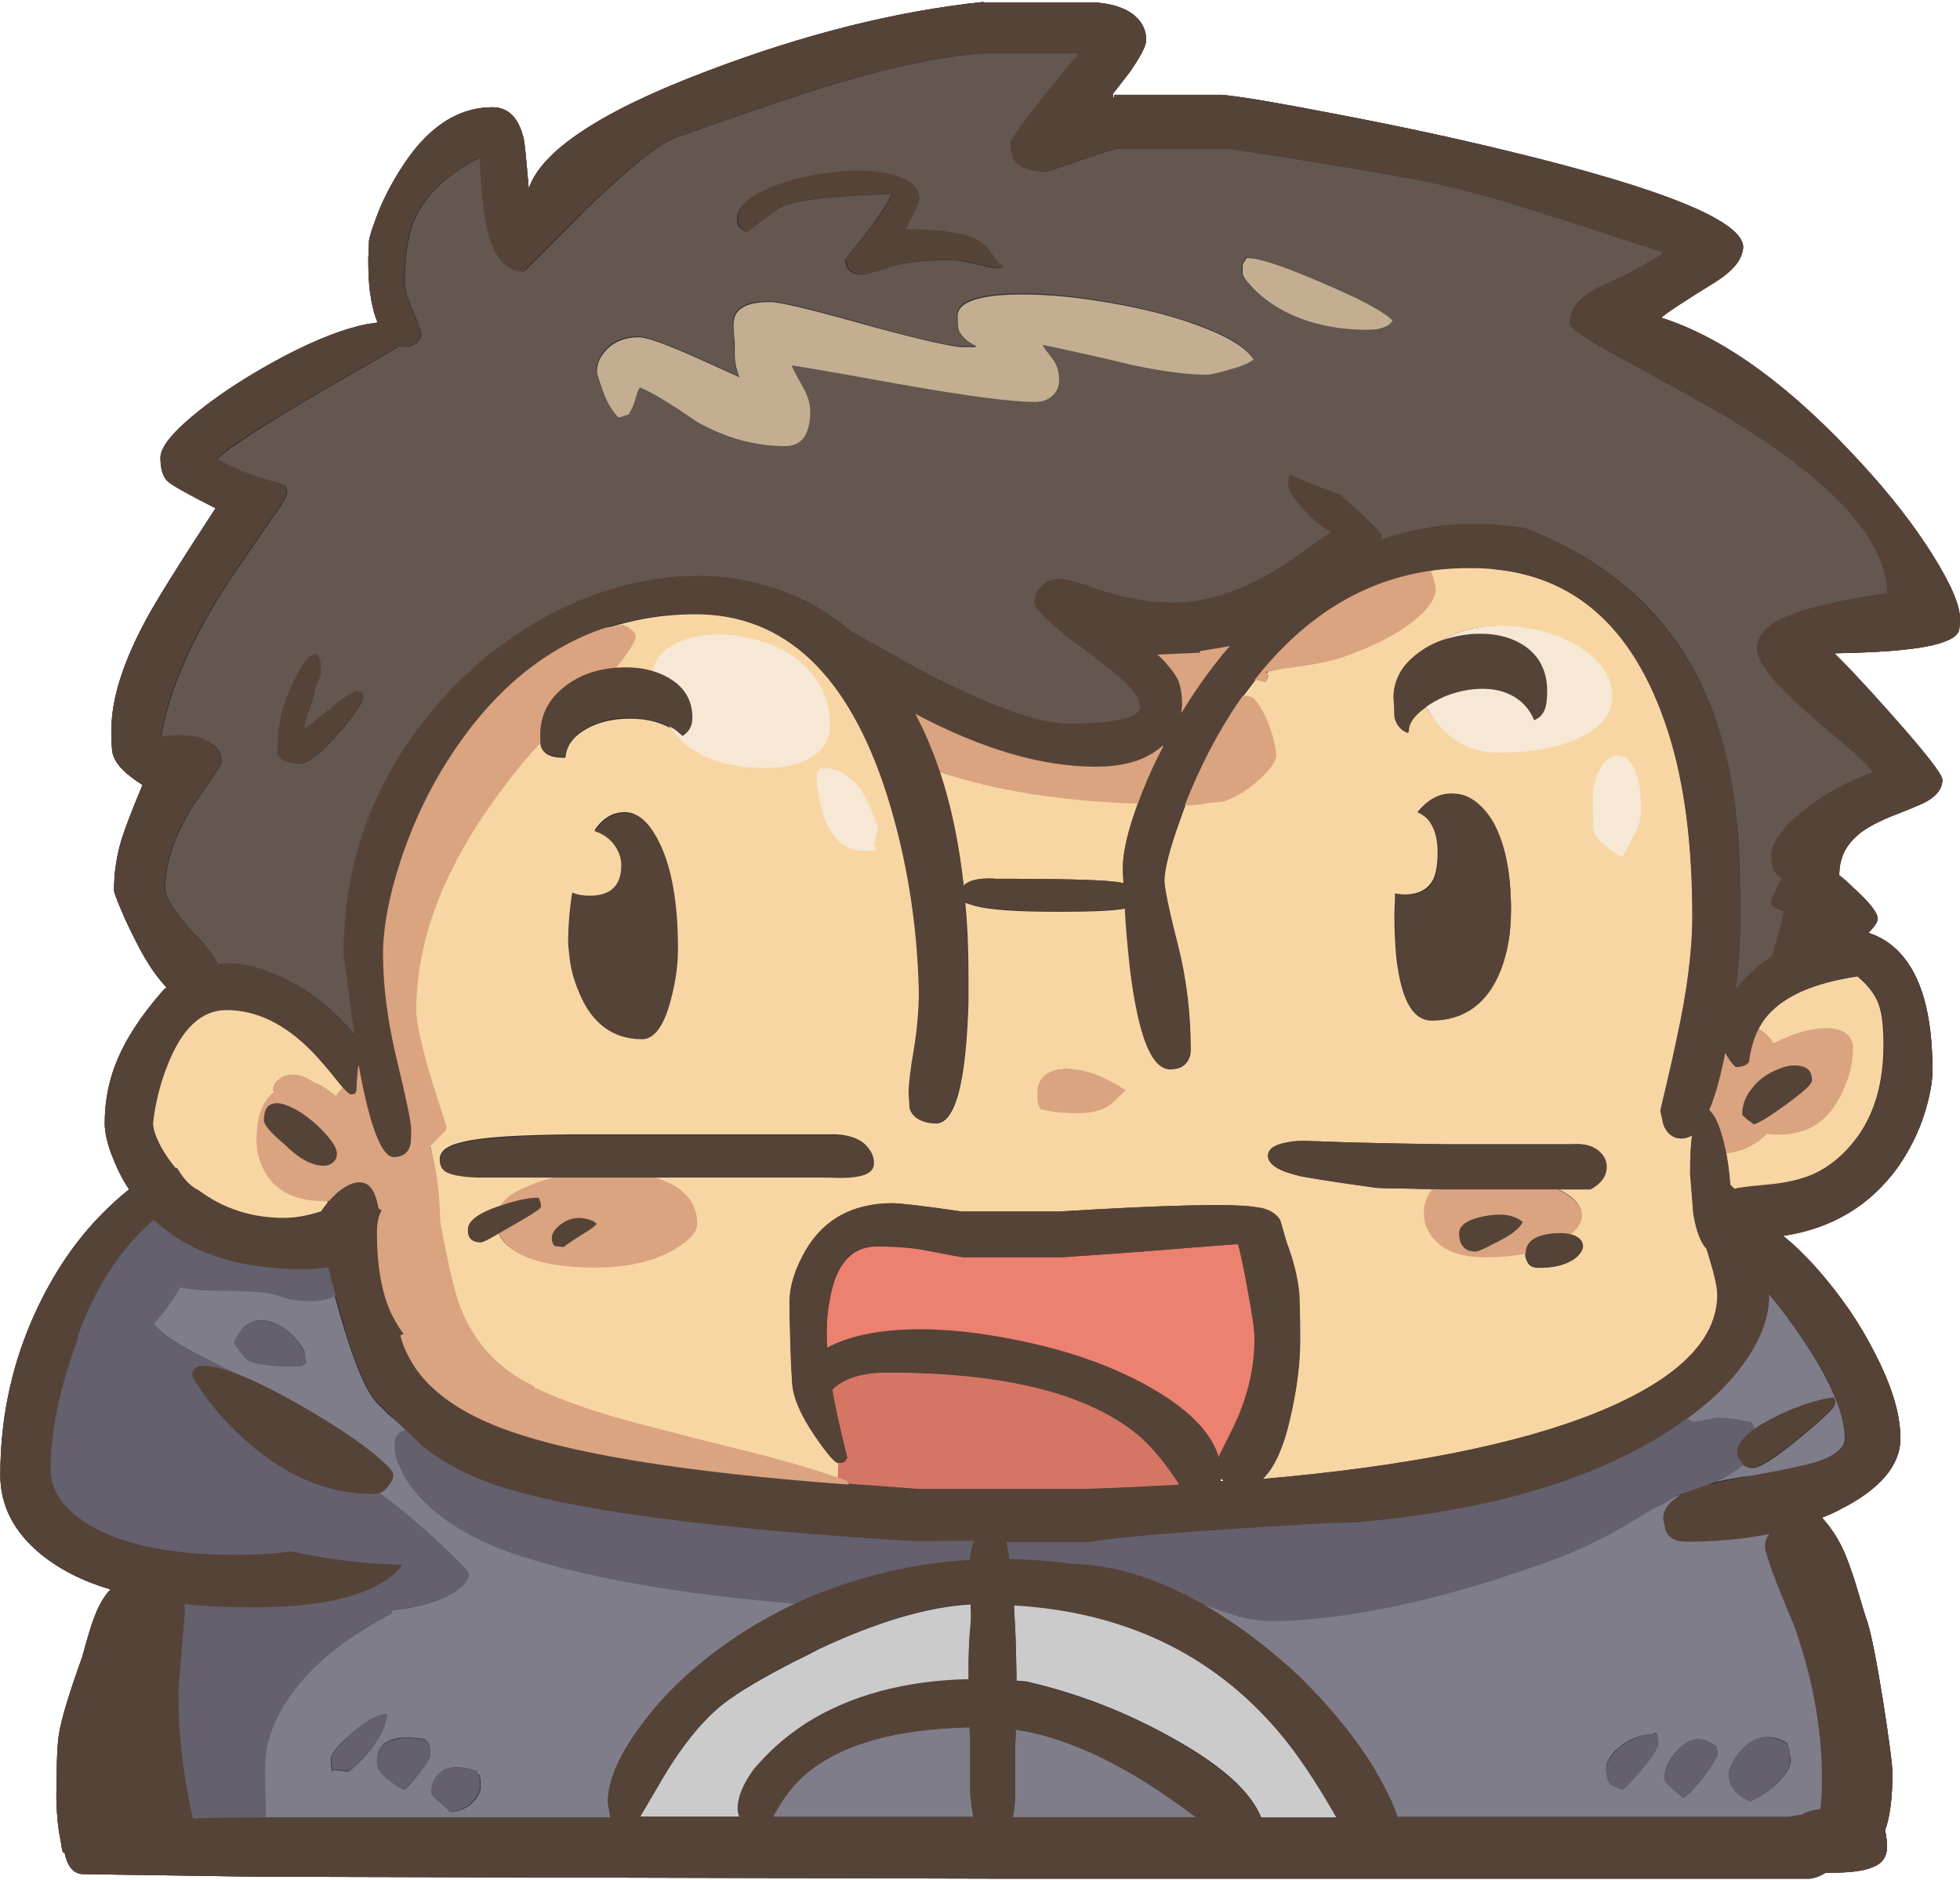 <svg width="612" height="587" viewBox="0 0 612 587" xmlns="http://www.w3.org/2000/svg"><title>poporetto</title><g fill="none"><path d="M535.4 88.2c-9.4 5.8-14.9 9.4-16.7 11 19.8 6.3 40.7 21.6 62.8 45.8 8.9 9.7 16.2 19.1 21.9 28.2 5.7 9.1 8.6 15.7 8.6 20.1 0 1.8-.2 3.1-.3 3.6-.5 1.3-1.8 2.4-3.9 3.2-5.2 2.3-16.9 3.6-35 3.9 3.2 3.1 9.2 9.4 17.8 19.1 10.5 11.8 15.9 18.7 15.9 20.4 0 2.6-1.6 4.9-5 6.8-.8.5-4.5 2.1-11.2 4.7-5 2.1-8.8 4.2-11 6.5-3.4 3.1-5 7.1-5 11.8 1.3 1 2.8 2.3 4.4 3.9 5 4.5 7.6 7.8 7.6 9.7 0 1-1 2.4-2.9 4.4 3.6 1.1 6.8 3.1 9.6 6 7 7.3 10.4 19.6 10.4 37 0 3.6-.8 7.8-2.3 12.8-1.9 6.3-4.9 12.2-8.6 17.5-8.6 11.8-20.4 19-35.7 21.3 3.2 2.6 6.8 6 10.7 10.4 7 8 13 16.5 17.8 26 5.4 10.4 8.1 19.3 8.1 26.8 0 8.4-6.3 15.9-18.8 22.2-1.8 1-3.7 1.8-5.7 2.6 2.4 2.6 4.5 5.7 6.2 9.1 1.5 3.1 2.9 7 4.4 11.8 1.9 6.5 3.1 10.4 3.6 11.7 1.1 3.4 2.8 11.7 4.9 24.8 1.9 12.3 2.9 19.8 2.9 22.2 0 7-.6 12.5-1.8 16.5-.2.5-.3 1-.5 1.5.5 2.1.6 3.9.6 5.2 0 3.1-1.5 5.2-4.4 6.3-2.9 1.3-7.8 1.8-14.8 1.8-1.3.8-2.8 1.5-4.7 1.8h-256l-229-.6-54.2-.8c-2.8 0-4.7-1.9-5.7-5.7 0-.3-.2-.6-.2-1h-.5c-.3-.8-.5-1.8-.6-2.8-.6-2.9-1.1-6.2-1.3-9.6-.2-2.9-.2-4.5-.2-4.5 0-10.4.3-17 .8-20.1.8-4.9 3.2-12.8 7.3-24.2 1.3-4.9 2.4-8.6 3.4-11.4 1.5-4.2 3.2-7.3 5.4-9.6-8.8-2.6-15.9-6.3-21.6-10.9-8.6-7-12.8-15.3-12.8-24.8 0-16.9 3.2-32.8 9.7-48 5.5-12.7 12.5-23.7 21.4-32.9 3.1-3.2 6.2-6 9.1-8.3-2.4-3.6-4.2-7.5-5.7-11.5-1.3-3.7-1.9-6.8-1.9-9.1 0-7 1.3-13.6 3.9-19.8 2.8-6.7 7.3-13.6 13.6-20.9.5-.6 1.1-1.3 1.8-1.8-2.8-2.9-5.7-7-8.6-12.5-1.9-3.7-3.9-7.6-5.7-12-1.5-3.4-2.1-5.4-2.1-5.7 0-5.5.8-10.9 2.4-16.1 1-3.2 3.1-8.8 6.5-16.9-4.9-3.1-8-6-9.1-9.1-.5-1.1-.6-3.9-.6-8.3 0-9.4 3.6-20.9 10.9-34.4 2.8-5.2 9.9-16.7 21.6-34.6-8.9-4.5-13.8-7.3-14.8-8.3-1.6-1.3-2.4-3.9-2.4-7.5 0-3.4 4.1-8.3 12-14.6 7.5-6 16.2-11.5 26.3-16.9 10.5-5.5 19.3-8.9 26.3-10.2 1.1-.2 2.3-.3 3.2-.5-1-2.4-1.8-5.4-2.3-9.1-.5-3.2-.6-7-.6-10.9.2-3.4.2-5 .2-5.2 0-1 .8-3.6 2.3-7.6 1.9-5.2 4.4-9.9 7.1-14.3 8.3-13.5 18-20.1 29.2-20.1 4.9 0 8.1 3.2 9.7 9.7.3 1.1.8 6.3 1.6 15.7 3.9-11.8 22.6-24.2 55.7-36.7 30-11.4 58.7-18.7 86.3-21.6v.2h35.5c6.2.6 10.4 2.4 13 5.4 1.5 1.8 2.3 3.9 2.3 6.3 0 1.8-1.8 5.2-5.2 10.1-3.4 4.4-5.2 6.7-5.2 6.7 0 1.8.2 1.8.5.3h33.4c6.5.6 18 2.6 34.6 5.8 19.5 3.7 37.8 7.6 55 11.8 48.8 11.8 73.3 21.9 73.3 30-.3 4-3.2 7.4-8.9 11zM306.6 75.9c1.1.8 2.3 2.1 3.4 3.7s2.1 2.9 3.1 3.4l.3.3c0 .3-.5.3-1.6.3-.8 0-3.1-.5-6.7-1.3s-5.8-1.3-6.7-1.3c-9.2 0-16.1.8-20.6 2.3-4.5 1.5-7.1 2.3-8 2.3-2.6 0-4.2-.8-5-2.3-.3-1.6-.6-2.4-.6-2.4l6-7.5c4.2-5.4 7-9.4 8.1-12.2.3-.3.5-.6.5-.8-16.9.5-27.7 1.6-32.6 3.4-1.9.6-4.1 1.8-6 3.4-3.9 2.9-6 4.5-6.5 5-1.5-.3-2.4-1.1-2.9-2.1-.2-.3-.3-1-.3-1.9 0-3.2 2.9-6.3 8.8-9.1 5.4-2.4 11.8-4.2 19.5-5.2 7.8-1 14.1-.8 19.5.5 5.8 1.5 8.8 4.1 8.8 7.8 0 .5-.6 2.1-1.9 4.7-1.5 2.8-2.1 4.2-2.1 4.2l-.3.5c11.8-.1 20 1.3 23.8 4.3zm128.7 141.9c0-5.5 2.4-10.1 7.5-13.8 4.5-3.4 10.1-5.4 16.4-6 6.5-.5 12 .6 16.4 3.4 5 3.2 7.5 8.1 7.5 14.4 0 2.3-.2 4.1-.5 5-.6 2.1-1.8 3.4-3.6 4.1-1-2.6-2.6-4.7-4.7-6.3-3.6-2.8-8.3-3.9-14.1-3.4-5 .5-9.7 2.1-14 4.9-4.2 2.8-6.3 5.5-6.3 8.3v.3c-2.1-.8-3.4-2.6-4.2-5-.4-3.8-.4-5.9-.4-5.9zm-54 243.7c0 .3-.2.6-.2 1h1c-.3-.3-.5-.5-.8-1zm95.1-70.2c0-3.6 2.9-5.7 8.9-6.2 2.4-.2 4.4 0 6.2.6 1.8.8 2.8 1.9 2.8 3.4 0 1.3-1 2.8-2.8 4.1-2.6 1.6-6.2 2.6-10.7 2.6-1.6 0-2.9-.6-3.6-2.1-.7-.8-.8-1.6-.8-2.4zm-9.3-3.3c-3.4 1.8-5.5 2.8-6.3 2.8-3.4 0-5.2-1.9-5.2-5.7 0-2.6 2.8-4.4 8.1-5.4 5.4-1 9.2-.3 11.8 1.9-1.2 2.2-4 4.3-8.4 6.4zm76.9-40.2c0-2.9 1.1-5.7 3.4-8.4 1.9-2.4 4.5-4.2 7.5-5.4 2.9-1.3 5.4-1.6 7.5-1.1 2.3.5 3.4 1.9 3.4 4.4 0 1.3-2.8 3.7-8.1 7.6-5 3.6-8.3 5.7-10.1 6.2-1.5-1.1-2.4-1.8-2.9-2.3-.5-.4-.7-.7-.7-1zm-1.6 105.6c0-3.2 3.6-6.7 10.7-10.4 6.5-3.4 13-5.7 19.3-6.7 0 .2.2.2.3.3.2.2.3.6.3 1.6s-3.7 4.5-11 10.5c-7.6 6.3-12.5 9.4-14.6 9.4-1.9 0-3.2-.8-4.2-2.3-.5-.6-.8-1.4-.8-2.4zM86.8 232.3c0-7.5 2.3-15.3 6.7-23 1.8-3.2 3.4-4.9 4.5-5 1.5-.3 2.1 1.5 2.1 5.4 0 .8-.3 1.9-1 3.1-.6 1.3-1 2.3-1 3.1 0 .6-.5 2.4-1.6 5.5-1 3.1-1.6 5-1.6 5.8l-.3.5c1.5-.8 4.4-3.1 8.8-6.7 3.6-3.1 6.2-4.7 7.8-5.2.5.2 1 .3 1.6.3.3.2.5.8.5 1.8 0 1.3-2.6 5-7.8 11-5.5 6.3-9.4 9.4-11.8 9.4-3.9 0-6.3-1-7.1-2.9.2-2 .2-3.1.2-3.1zm89.1-17.6c4.4-3.6 9.9-5.7 16.4-6.2 6.3-.5 11.8.5 16.4 3.1 5 2.9 7.5 7 7.5 12.5 0 1.8-.5 3.2-1.5 4.4-.5.5-1 1-1.6 1.3-.6-.6-1.3-1.1-2.1-1.8-3.7-2.6-8.4-3.7-14.1-3.9-5.5-.2-10.1 1-14 3.4-3.9 2.3-6 5.2-6.3 8.8h-.6c-4.9 0-7.3-1.9-7.3-5.7-.3-6.4 2.1-11.8 7.2-15.9zM82.4 349.9c0-3.4 1.1-5.2 3.6-5.4 1.9-.2 4.5.8 7.8 2.8 2.9 1.9 5.5 4.1 7.8 6.7 2.4 2.6 3.6 4.7 3.6 6.2s-.6 2.4-1.8 3.2c-.8.5-1.6.6-2.4.6-3.7 0-7.8-2.3-12.3-6.8-4.5-3.7-6.3-6.2-6.3-7.3zm86.2 25.1c.2.3.3 1 .3 1.9 0 .5-2.9 2.4-8.9 5.8-5.8 3.4-9.2 5.2-9.9 5.2-1.9 0-3.1-.6-3.7-1.9-.2-.3-.3-1.1-.3-2.1 0-2.6 3.1-4.9 9.2-7.1 5.4-1.9 9.7-2.9 13-2.8.1.4.1.7.3 1z" fill="#333"/><path d="M507.7 85.8c4.2-2.1 7.8-4.2 11-6.3l.3-.8c-32.1-10.7-53.9-17.4-64.9-20.1-11.5-2.8-34.9-6.8-70.3-12.2h-35.4c-1.6.3-5.7 1.6-12.3 3.9l-9.4 3.2c-5.4 0-8.8-1.3-10.4-4.1-.5-1-.8-2.6-.8-4.7 0-1 2.8-5 8.4-12.2 1.6-2.1 6-7.5 13-15.9h-30.3c-12.2.8-27.9 4.1-46.9 9.7-8.8 2.6-25 8.1-48.5 16.4-5.2 1.8-14.8 9.4-28.6 22.7-12.8 12.8-19.1 19.3-19.3 19.3-5.7 0-9.6-4.9-11.5-14.4-.6-3.2-1.1-7.1-1.5-11.8-.2-4.7-.5-7.8-.6-9.4-10.2 5.2-17 11.7-20.4 19.1-2.1 4.7-3.2 11.4-3.2 20 0 1.6.8 4.5 2.6 8.8 1.8 4.4 2.6 6.7 2.6 7 0 1.3-.6 2.4-1.8 3.2-1 .6-2.1 1-3.4 1-.5 0-1.1 0-1.6-.2-3.4 1.9-10.9 6.3-22.4 13-17.8 10.2-29.4 17.5-34.7 22.2 5.8 3.2 11.7 5.5 17.4 7 1.9.5 3.1.8 3.6 1.1.6.5 1 1.3 1 2.4 0 1-1.8 4.1-5.4 9.1-6.3 9.1-10.4 14.8-12 17.4-12.2 18.5-19.5 35-21.9 49.8 7-1 12.2-.3 15.4 1.9 2.3 1.5 3.4 3.4 3.4 5.7v.2c0 .8-2.9 5.4-8.8 13.5-5.8 9.6-8.8 18.2-8.8 25.8 0 3.1 2.9 7.8 8.9 14.1 3.6 3.7 6.2 7 7.5 9.7 6.7-.8 14.1 1 22.4 5.4 6 3.1 11.2 7.1 15.9 11.8 2.1 2.1 3.6 3.9 4.7 5.5l-3.4-25.8c0-24.3 6.7-46.2 19.8-65.7 3.2-4.7 6.7-9.2 10.5-13.6 9.1-10.2 19.6-18.7 31.3-25.3 11.7-6.5 23.7-10.7 35.9-12.5 12.7-1.9 24.5-1 35.9 2.6 9.1 2.9 17.2 7.5 24.5 13.6 5.2 2.8 12.2 6.7 21.1 11.8 21.9 11.4 37.5 17.2 46.9 17.2 10.9 0 17.8-1 20.9-2.9 1.6-1 2.1-1.9 1.5-3.2 0-3.1-5.5-8.6-16.4-16.5-10.9-8-16.4-13-16.4-15.3 0-1.6.6-3.2 1.8-4.7 1.5-1.8 3.6-2.6 6.3-2.6 1.1 0 5.5 1.3 13 3.7 7.5 2.6 14.9 3.7 22.4 3.7 12.2 0 25.6-5.2 40.1-15.7 4.2-3.1 7.1-5 8.9-6.2v-.2c-2.4-1.3-4.7-3.1-7-5.5-4.2-4.2-6.3-7.5-6.3-9.4 0-1.3.2-2.3.6-2.9 1.3.5 2.4 1 3.7 1.6 3.7 1.6 7.6 3.1 11.5 4.4 4.4 3.6 8.8 7.8 13.3 12.7 0 .5-.2 1-.5 1.6 14.3-5 29.4-6.2 45.3-3.7 29.4 11.5 49.2 31.2 59.1 58.6 3.7 10.1 6 21.4 7.1 34.1.6 7 1 16.7 1 29.2 0 6.3-.5 13.6-1.5 22.2 1.5-1.8 3.1-3.6 5-5.4 2.1-1.9 4.4-3.7 6.7-5.2.3-1.1.6-2.8 1.3-5 1-3.7 1.6-5.7 1.6-5.8 0-.8.2-1.8.6-2.9-.3-.2-.8-.3-1.1-.5-1.9-.8-2.9-1.5-2.9-2.1 0-.6.3-1.8 1.1-3.4.6-1.5 1.5-3.1 2.4-4.4-1.6-1-2.8-2.1-3.1-3.6-.2-.5-.3-1.6-.3-3.6 0-1 .2-1.9.6-3.1 1.1-3.1 4.2-6.5 8.8-10.4 6.3-5.2 13.8-9.4 22.2-12.5-1-1.6-3.6-4.2-7.8-7.8-5.4-4.4-9.4-8-12.2-10.4-10.7-9.4-16.1-16.2-16.1-20.3 0-4.1 2.9-7.5 8.8-9.9 6-2.6 16.5-5 31.8-7.5-.2-16.5-16.5-34.7-49.6-54.7-5.2-3.1-16.5-9.4-34.1-19-10.2-5.7-15.4-9.1-15.4-10.5 0-4.4 2.8-8.1 8.4-11 1.9-.7 5-2.2 9.4-4.1zm27.7 2.4c-9.4 5.8-14.9 9.4-16.7 11 19.8 6.3 40.7 21.6 62.8 45.8 8.9 9.7 16.2 19.1 21.9 28.2 5.7 9.1 8.6 15.7 8.6 20.1 0 1.8-.2 3.1-.3 3.6-.5 1.3-1.8 2.4-3.9 3.2-5.2 2.3-16.9 3.6-35 3.9 3.2 3.1 9.2 9.4 17.8 19.1 10.5 11.8 15.9 18.7 15.9 20.4 0 2.6-1.6 4.9-5 6.8-.8.5-4.5 2.1-11.2 4.7-5 2.1-8.8 4.2-11 6.5-3.4 3.1-5 7.1-5 11.8 1.3 1 2.8 2.3 4.4 3.9 5 4.5 7.6 7.8 7.6 9.7 0 1-1 2.4-2.9 4.4 3.6 1.1 6.8 3.1 9.6 6 7 7.3 10.4 19.6 10.4 37 0 3.6-.8 7.8-2.3 12.8-1.9 6.3-4.9 12.2-8.6 17.5-8.6 11.8-20.4 19-35.7 21.3 3.2 2.6 6.8 6 10.7 10.4 7 8 13 16.5 17.8 26 5.4 10.4 8.1 19.3 8.1 26.8 0 8.4-6.3 15.9-18.8 22.2-1.8 1-3.7 1.8-5.7 2.6 2.4 2.6 4.5 5.7 6.2 9.1 1.5 3.1 2.9 7 4.4 11.8 1.9 6.5 3.1 10.4 3.6 11.7 1.1 3.4 2.8 11.7 4.9 24.8 1.9 12.3 2.9 19.8 2.9 22.2 0 7-.6 12.5-1.8 16.5-.2.5-.3 1-.5 1.5.5 2.1.6 3.9.6 5.2 0 3.1-1.5 5.2-4.4 6.3-2.9 1.3-7.8 1.8-14.8 1.8-1.3.8-2.8 1.5-4.7 1.8h-256l-229-.6-54.2-.8c-2.8 0-4.7-1.9-5.7-5.7 0-.3-.2-.6-.2-1h-.5c-.3-.8-.5-1.8-.6-2.8-.6-2.9-1.1-6.2-1.3-9.6-.2-2.9-.2-4.5-.2-4.5 0-10.4.3-17 .8-20.1.8-4.9 3.2-12.8 7.3-24.2 1.3-4.9 2.4-8.6 3.4-11.4 1.5-4.2 3.2-7.3 5.4-9.6-8.8-2.6-15.9-6.3-21.6-10.9-8.6-7-12.8-15.3-12.8-24.8 0-16.9 3.2-32.8 9.7-48 5.5-12.7 12.5-23.7 21.4-32.9 3.1-3.2 6.2-6 9.1-8.3-2.4-3.6-4.2-7.5-5.7-11.5-1.3-3.7-1.9-6.8-1.9-9.1 0-7 1.3-13.6 3.9-19.8 2.8-6.7 7.3-13.6 13.6-20.9.5-.6 1.1-1.3 1.8-1.8-2.8-2.9-5.7-7-8.6-12.5-1.9-3.7-3.9-7.6-5.7-12-1.5-3.4-2.1-5.4-2.1-5.7 0-5.5.8-10.9 2.4-16.1 1-3.2 3.1-8.8 6.5-16.9-4.9-3.1-8-6-9.1-9.1-.5-1.1-.6-3.9-.6-8.3 0-9.4 3.6-20.9 10.9-34.4 2.8-5.2 9.9-16.7 21.6-34.6-8.9-4.5-13.8-7.3-14.8-8.3-1.6-1.3-2.4-3.9-2.4-7.5 0-3.4 4.1-8.3 12-14.6 7.5-6 16.2-11.5 26.3-16.9 10.5-5.5 19.3-8.9 26.3-10.2 1.1-.2 2.3-.3 3.2-.5-1-2.4-1.8-5.4-2.3-9.1-.5-3.2-.6-7-.6-10.9.2-3.4.2-5 .2-5.2 0-1 .8-3.6 2.3-7.6 1.9-5.2 4.4-9.9 7.1-14.3 8.3-13.5 18-20.1 29.2-20.1 4.9 0 8.1 3.2 9.7 9.7.3 1.1.8 6.3 1.6 15.7 3.9-11.8 22.6-24.2 55.7-36.7 30-11.4 58.7-18.7 86.3-21.6v.2h35.5c6.2.6 10.4 2.4 13 5.4 1.5 1.8 2.3 3.9 2.3 6.3 0 1.8-1.8 5.2-5.2 10.1-3.4 4.4-5.2 6.7-5.2 6.7 0 1.8.2 1.8.5.3h33.4c6.5.6 18 2.6 34.6 5.8 19.5 3.7 37.8 7.6 55 11.8 48.8 11.8 73.3 21.9 73.3 30-.3 4-3.2 7.4-8.9 11zm-84.5 111.5c-5.4 3.4-8.1 8.3-8.1 14.9 0 .5.3 1.6 1.1 3.4.5 1 1 1.8 1.5 2.8-3.7 2.6-5.7 5.2-5.7 7.8v.3c-2.1-.8-3.4-2.6-4.2-5-.2-3.9-.3-5.8-.3-6 0-5.5 2.4-10.1 7.5-13.8 2.5-2 5.3-3.5 8.2-4.4zM306.6 75.9c1.1.8 2.3 2.1 3.4 3.7s2.1 2.9 3.1 3.4l.3.3c0 .3-.5.3-1.6.3-.8 0-3.1-.5-6.7-1.3s-5.8-1.3-6.7-1.3c-9.2 0-16.1.8-20.6 2.3-4.5 1.5-7.1 2.3-8 2.3-2.6 0-4.2-.8-5-2.3-.3-1.6-.6-2.4-.6-2.4l6-7.5c4.2-5.4 7-9.4 8.1-12.2.3-.3.5-.6.5-.8-16.9.5-27.7 1.6-32.6 3.4-1.9.6-4.1 1.8-6 3.4-3.9 2.9-6 4.5-6.5 5-1.5-.3-2.4-1.1-2.9-2.1-.2-.3-.3-1-.3-1.9 0-3.2 2.9-6.3 8.8-9.1 5.4-2.4 11.8-4.2 19.5-5.2 7.8-1 14.1-.8 19.5.5 5.8 1.5 8.8 4.1 8.8 7.8 0 .5-.6 2.1-1.9 4.7-1.5 2.8-2.1 4.2-2.1 4.2l-.3.5c11.8-.1 20 1.3 23.8 4.3zm-13.3 165c3.6 10.5 6 22.6 7.5 35.7.2-.2.3-.5.6-.6 1.9-1.5 5.2-1.9 9.7-1.6 21.6 0 34.7.3 39.3 1.3h.3c-.2-2.9-.2-4.5-.2-4.5 0-5.5 1.8-13 5.4-22.2 4.7.2 9.6.2 14.8.3-.8 2.1-1.6 4.4-2.4 6.5-3.2 9.2-4.9 15.6-4.9 19 0 2.1 1.3 8.8 4.1 19.6 2.8 10.9 4.1 21.9 4.1 33.3 0 1.6-.5 2.9-1.3 3.9-1.1 1.5-2.9 2.1-5.2 2.1-5.7 0-9.7-10.4-12.3-31.2-.6-5.8-1.3-12.2-1.6-19-3.4.6-10.4 1-20.9 1-12.2 0-20.8-.6-26-1.8-1.3-.3-2.3-.6-3.1-1 .6 7.3 1 15.1 1 23v8.3c-.2 5.7-.5 11-1 15.7-1.6 14.6-4.5 21.9-9.1 21.9-3.2 0-5.7-.8-7-2.6-.5-.5-.8-1.1-1.1-1.9-.2-3.1-.3-4.7-.3-4.7 0-2.8.5-7.3 1.6-13.5 1-6.2 1.6-12.3 1.6-18.3-.5-21.6-3.9-42-9.9-61.2-12-37.8-32-56.8-60-56.8-10.4 0-20.1 1.6-29.2 4.9-23.7 5.7-42.2 22.4-55.8 50.6-5.5 11.4-9.7 23.9-12.7 37.5-2.4 11.4-3.7 21.7-3.7 30.8 0 6.2 1.1 13.3 3.4 21.4-2.3-1.3-4.4-1.8-6.3-1.3-.2-1-.3-1.9-.5-2.9 0 .3-.2.5-.2.8-.2.8-.2 1.6-.3 2.4-.8.3-1.6.8-2.4 1.5-.8.7-1.5 1.5-1.9 2.4-.5-.6-1.1-1.3-1.8-2.1-3.2-4.1-5.7-7-7.8-9.1-8.6-8.8-17.5-13.1-26.9-13.1-7.8 0-14 5.8-18.5 17.5-2.3 5.8-3.7 11.8-4.4 17.7 0 2.1.8 4.7 2.6 7.8 1.3 2.3 2.8 4.4 4.5 6.5h.5c.2.3.3.6.6 1 1.8 2.8 3.9 4.9 6.2 6 7.6 5.7 16.4 8.6 26.6 8.6 3.2 0 6.7-.5 10.1-1.6.5-.2 1.1-.3 1.6-.5.2-.2.2-.5.3-.6.5-.8 1.1-1.6 1.8-2.4 2.3-.2 4.2-1.1 6.2-3.1.3 1 .8 1.8 1.1 2.8.2 22.1 7.3 41.2 21.6 57.4 12.2 14 28.9 24.2 49.8 30.7-4.9-1.3-9.9-2.8-14.6-4.2-17-6-27.9-9.6-32.6-10.7-2.9-.8-5.2-1.1-6.8-1.1l-5.2-5.2-3.7-3.7c-3.6-3.4-7.5-13-11.8-28.4-.5-1.8-1-3.6-1.5-5.2.3-.2.5-.3.8-.3 3.1-1.6 4.7-4.2 4.7-7.5 0-6-3.2-9.9-9.7-12.2-5.5-1.8-12.7-2.1-21.6-1.1-6 .6-11.8 1.8-17.2 3.4.3-1.9.5-3.9.5-5.8 0-7.8-1.9-11.8-6-12.2-3.4-.3-7.8 2.3-13.1 7.5-3.4 3.4-6.5 7.3-9.2 11.5-2.4 1.5-4.5 3.4-6.3 6-3.1 4.2-4.5 9.1-4.5 14.6 0 1.6.3 3.2 1.1 5v1c0 1.1.2 2.1.3 3.1-5.7 15.7-8.6 29.4-8.6 41 0 6.7 3.9 12.3 11.8 17.4 10.2 6.3 25.5 9.6 45.8 9.6 6 0 11.5-.3 16.5-1-.6.5-1.1 1.1-1.5 1.8-.2.3-.3.8-.5 1.3-1.8-.3-3.7-.5-5.7-.8-11.4-1.3-20.6-.8-27.6 1.3-8.4 2.6-12.7 7.3-12.7 14.3l-.6 12c-.2 10.2.2 19.5 1.3 28.1 3.2 27.4 12.2 41.2 26.6 41.2 8.6 0 13.3-4.9 13.8-14.6v-1.8h107.9c-.5-3.1-.8-4.5-.8-4.7 0-6.7 3.4-14.6 10.1-23.7 7.3-10.1 17-19.1 28.9-27.3 9.1-6.2 18.8-11.2 29-15.1 13.3 1 27.6 1.6 42.7 1.9h66.8c1-.2 1.8-.5 2.8-.6.3.2.6.3.8.5.3.3.8.5 1.1.8 1 .5 1.9 1 3.1 1.5 10.5 6 20.6 13.6 30.3 22.9 9.6 9.4 17.5 19 23.5 29 3.2 5.5 5.7 10.4 7.1 14.8h121.8c1.1-.3 2.4-.5 3.9-.6 1.5-1 3.6-1.6 6.3-1.8.3-2.4.5-5.7.5-9.7 0-15.4-2.9-31.6-8.9-48.3-6-14.1-8.9-22.2-8.9-24.2 0-1.5.5-2.8 1.3-3.9-8 1.6-16.5 2.4-26 2.4-3.1 0-5.2-1.1-6.3-3.4-.5-2.4-.8-3.6-.8-3.7 0-2.8 1.6-5 5-7.1.2 0 .2-.2.3-.2 3.9-1.1 7.1-2.3 9.7-3.4.3-.2.6-.3 1-.5 3.4-.8 7.5-1.6 12.3-2.6 9.9-1.8 16.4-3.2 19.5-4.2 6-1.9 8.9-4.2 8.9-7.3 0-3.4-.8-7.3-2.6-11.8 0-.2-.2-.3-.2-.5-2.8-7-7.6-15.3-14.6-24.8-2.4-2.9-4.5-5.7-6.3-8.1v.8c0 6.3-2.4 13-7.3 20.1-4.5 6.7-10.9 12.7-18.8 18.5-.6-.2-1.5-.3-2.1-.3-4.7-.3-11.7 1.6-20.9 5.7-.2.2-.5.2-.8.3-12.8 2.3-29.2 5.2-49.3 8.8-56.1 10.1-86.5 15.4-91.2 16.1l-58.1 1c-32.8 2.1-64.6.2-95.1-5.4 12.5 1.9 26 2.8 40.7 2.8 1.5 0 3.9-.5 7.5-1.6 4.4-1.5 7.5-2.9 9.4-4.7l-1.3-2.6c7 .5 14.1 1 21.6 1.5h52.2c10.2-.3 20.1-.8 29.5-1.3-.2-.2-.3-.5-.3-.6-3.9-6-7.8-10.7-11.5-14.1-15.6-13.6-41.9-20.4-79.2-20.4-8.1 0-13.8 1.8-17.4 5.4.3 1.8.8 3.7 1.1 5.8 1.3 6.2 2.4 11.4 3.6 15.4-.2.3-.3.6-.6 1.1-.3.3-1 .5-2.1.5-1 0-3.6-2.9-7.5-8.6-4.4-6.5-6.8-12-7-16.7-.2-3.4-.5-8.3-.6-14.4-.2-5-.2-8.4-.2-10.5 0-5.2 1.8-10.7 5.2-16.5 4.4-7.1 10.5-11.7 18.3-13.5 2.6-.6 5.5-1 8.6-1 2.3 0 9.6.8 21.7 2.6h30.3c34.4-2.1 55-2.6 62-1.3 1.5.3 2.8.6 3.9 1.1 1.5.6 2.4 1.6 3.1 2.8.2.3.8 2.6 2.1 7.1 2.1 5.5 3.4 10.7 3.9 15.7.2 1.9.3 7 .3 14.8 0 7.3-1 15.4-3.1 24.3-2.1 9.2-5 15.6-8.6 19 44.9-3.9 79.5-10.7 104-20.6 25.3-10.2 38-22.6 38-37 0-2.4-1.1-7.1-3.4-14.3-1.8-1.9-3.2-5.5-4.1-10.9-.6-8.3-1-12.5-1-12.5 0-4.9.2-8.9.6-12-1.1.6-2.3 1-3.4 1-2.4 0-4.4-1.5-5.5-4.2-.6-2.9-1-4.4-1-4.5 1.6-6.8 3.4-14.1 5-21.9 3.4-15.4 5-28.2 5-38.6 0-22.6-2.4-41.7-7.5-57.6-9.9-31.3-27.9-48.2-54-50.9-.3 0-.6 0-1-.2-.5 0-1 0-1.5-.2-1.6-.2-3.2-.2-5-.2-13.8 0-26.4 3.1-37.8 9.1-5.5 1-10.7 2.1-15.9 3.4-9.4 2.3-16.9 4.5-22.4 6.7-1.8-.5-3.9-1-5.8-1.3-5-.8-9.2-.5-12.7.6-3.7 1.3-5.7 3.7-5.7 7.1 0 1.8 2.4 6.8 7.3 15.1.8 1.5 1.8 2.9 2.4 4.2v.3c0-.2.2-.2.2-.3 3.1 5.2 5.2 8.4 6.3 9.6-5 .6-9.1 1-12.3 1.3.2-.3.5-.8.6-1.1l-1.3 1.3c-2.3.2-4.1.3-5.4.3-26.1 0-43.8-2.4-52.7-7.3-3.6-2.4-6-4.1-7.5-5-2.4-1.5-5.7-2.3-9.4-2.3-2.1 0-4.1.3-6 .8-1.9.5-3.1.8-3.4.8l-.5 6.3c.3.2 1.8 2.1 4.4 5.8 2.1 3.1 5.5 5.5 10.1 7.5-.6.6.1.9.7 1.1zm98.5-28.9c-1.8 2.3-3.6 4.7-5.4 7.3-3.1-3.4-4.7-5.7-4.9-6.5l6.2-1.5h.2c1.7.4 3 .5 3.9.7zm80 72c0 7.1-1 13.3-3.1 18.8-4.1 10.5-11.4 15.9-21.7 15.9-5.7 0-9.2-6.5-10.7-19.6-.5-4.1-.6-8.6-.6-13.6.2-3.9.2-6 .2-6.3.8.2 1.8.3 2.9.3 4.5 0 7.6-1.6 9.1-4.9.8-1.8 1.3-4.5 1.3-8.3 0-4.5-1.1-8.1-3.2-10.4-1-1-1.9-1.8-3.1-2.1 3.1-4.1 6.8-6 11-5.8 4.9.2 9.1 3.1 12.5 8.9 3.6 6.7 5.4 15.6 5.4 27.1zm-23 87.3c-2.8 0-5.7 0-8.4-.2l-10.9-.3c-13.1-1.8-20.9-3.1-23.4-3.6-1.6-.3-3.1-.8-4.4-1.3-3.7-1.3-5.7-3.1-5.7-5 0-1.8 1.5-3.1 4.5-3.9 1.9-.5 4.1-.8 6.2-.8.8 0 5.5.2 14.1.5 10.4.3 20.4.5 30.3.6H491c3.9-.3 6.8.5 8.8 2.6 1.3 1.3 1.9 2.8 1.9 4.4 0 2.9-1.6 5.2-5 7.1h-9.6c-.2-.2-.3-.2-.5-.3-4.7-2.4-10.2-4.1-16.4-4.7-6.7-.8-12.2-.3-16.4 1.5-2.1.8-3.7 2-5 3.4zm27.6 19.2c3.6-.6 7-1.8 9.9-3.2 1.3-.6 2.6-1.3 3.6-2.1.5.2 1 .3 1.5.5 1.8.8 2.8 1.9 2.8 3.4 0 1.3-1 2.8-2.8 4.1-2.6 1.6-6.2 2.6-10.7 2.6-1.6 0-2.9-.6-3.6-2.1-.3-.8-.6-1.5-.6-2.4-.1-.4-.1-.5-.1-.8zm-117.2.1c-16.1 1.3-25.3 1.8-27.6 1.8h-30.8c-.5 0-4.1-.6-10.5-1.9-4.9-1-10.4-1.5-16.5-1.5-8 0-13 5.5-14.8 16.7-.8 4.9-1.1 9.9-.8 15.1 3.1-1.6 7-3.1 11.7-4.1 12.5-2.6 27.6-2.1 45.4 1.3 18 3.4 33.1 8.8 45.4 16.1 11 6.5 17.7 13.5 19.8 20.9.3-.6.6-1.5 1.1-2.4 1.9-3.9 3.4-6.7 4.1-8.3 4.1-8.9 6-17.7 6-26.3 0-2.8-.8-8.1-2.3-16.1-1.3-7.1-2.3-11.7-2.9-13.6-.3.2-9.4.9-27.3 2.3zm22.1 70.9c0 .3-.2.6-.2 1h1c-.3-.3-.5-.5-.8-1zM538.7 359c.6 3.4 1.1 7 1.5 10.9l1.3 1.3c1.6-.5 5-.8 10.1-1.3 5.7-.5 10.5-1.6 14.3-3.2 5.7-2.4 10.7-6.7 14.8-12.7 5-7.3 7.6-16.5 7.6-27.9 0-5.2-.3-8.8-1-11-1.1-3.9-3.4-7.3-7.1-10.4-13.3 1.9-22.7 6-28.2 12.2-1.3 1.5-2.6 3.4-3.4 5.5-1.9-1.1-4.2-1.5-6.8-1-3.7.8-7 3.1-9.7 7.1-2.9 4.2-4.4 9.1-4.4 14.6v8.3c1 5 3.7 7.6 8.3 7.6.9.1 1.9 0 2.7 0zm5.5 98.3c2.4-2.4 3.7-5.2 3.7-8.3 0-1.1 0-2.1-.2-2.8 1.5-1.1 3.2-2.1 5.4-3.2 6.5-3.4 13-5.7 19.3-6.7 0 .2.2.2.3.3.2 0 .2.2.2.5v1.1c0 1-3.7 4.5-11 10.5-7.6 6.3-12.5 9.4-14.6 9.4-1.2.3-2.3 0-3.1-.8zm-457.4-225c0-7.5 2.3-15.3 6.7-23 1.8-3.2 3.4-4.9 4.5-5 1.5-.3 2.1 1.5 2.1 5.4 0 .8-.3 1.9-1 3.1-.6 1.3-1 2.3-1 3.1 0 .6-.5 2.4-1.6 5.5-1 3.1-1.6 5-1.6 5.8l-.3.5c1.5-.8 4.4-3.1 8.8-6.7 3.6-3.1 6.2-4.7 7.8-5.2.5.2 1 .3 1.6.3.3.2.5.8.5 1.8 0 .6-.6 1.9-1.9 3.7-1.3 1.8-3.2 4.2-5.8 7.3-5.5 6.3-9.4 9.4-11.8 9.4-3.9 0-6.3-1-7.1-2.9.1-2 .1-3.1.1-3.1zm119.7-21.6c0 5 1.5 9.7 4.4 14.1 1 1.5 1.9 2.8 3.2 4.1-.3.3-.8.6-1.1.8-.6-.6-1.3-1.1-2.1-1.8-3.7-2.6-8.4-3.7-14.1-3.9-5.5-.2-10.1 1-14 3.4-3.9 2.3-6 5.2-6.3 8.8h-.6c-4.9 0-7.3-1.9-7.3-5.7v-1.1c4.4-4.9 9.9-10.7 16.7-17.5.8-1 1.6-1.8 2.4-2.6 1.5-.3 3.1-.6 4.7-.6 5.2-.6 10.1 0 14.1 2zm-87.9 255.5c-.2-.2-.3-.2-.5-.3-1-.8-2.1-1.5-3.1-2.1-2.6-6.3-6.3-9.4-11-9.4-.2 0-1.9.2-5.2.3-.8 0-1.5-.2-1.6-.8 2.1-4.5.8-9.1-4.1-13.5-3.2-2.9-9.4-6.5-18.3-10.9-.3-.2-.8-.3-1.1-.6 4.9 1.9 10.9 4.7 17.8 8.8 8.1 4.5 15.3 9.1 21.6 13.6 3.2 2.4 5.7 4.4 7.3 6 1.6 1.6 2.4 2.8 2.4 3.6 0 1.1-.5 2.3-1.6 3.6-.6.6-1.6 1.2-2.6 1.7zM194 270.1c0-2.8-1-5.2-3.1-7.3-1.5-1.5-3.2-2.6-5.2-3.2 2.6-3.6 5.5-5.5 8.8-5.7 4.5-.2 8.4 3.1 11.7 10.1 3.6 7.8 5.4 18.5 5.4 32.3 0 4.5-.6 9.7-2.1 15.4-2.1 8.4-5.2 12.8-9.1 12.8-9.1 0-15.7-4.9-19.6-14.6-1.3-3.1-2.1-6.5-2.8-10.1-.3-3.1-.5-4.7-.5-4.7 0-6 .5-11.4 1.3-16.1 1.5.6 3.2 1 5.4 1 6.4-.4 9.8-3.6 9.8-9.9zm-17.1 97.6H149c-4.9-.2-8.1-.8-9.9-1.9-1.1-.8-1.6-1.9-1.6-3.6 0-.6.2-1.1.5-1.8 1-1.6 3.2-2.8 7-3.6 6.2-1.3 17.2-2.1 33.4-2.3h80.5c5.5-.2 9.6 1.1 12 3.7.3.3.5.5.6.8 1 1.3 1.5 2.6 1.5 3.9 0 1.8-1 2.9-3.1 3.7-.5.2-1.3.3-1.9.5-2.3.5-5.4.5-9.1.3h-60.8c-3.9-.6-8.3-1-13.1-.8-3 .5-5.7.7-8.1 1.1zm-21.3 17.7c-3.2 1.8-5 2.8-5.5 2.8-1.9 0-3.1-.6-3.7-1.9-.2-.3-.3-1.1-.3-2.1 0-2.6 3.1-4.9 9.2-7.1.3-.2.6-.3 1-.3-1.1 1.5-1.6 2.9-1.6 4.5.1 1.4.4 2.8.9 4.1zM257 535.2c12.8-6.8 27.9-10.4 45.4-10.7 0-7.3.2-12.8.6-16.9.2-1.6.2-3.9 0-6.7-13.3.6-29.2 5.4-47.5 14-2.6 1.1-4.9 2.4-7.1 3.6-10.2 5-17.7 9.6-22.7 13.5-6.7 5.2-13.3 13.6-20.1 25.3-3.4 5.8-5.4 9.2-6 10.2h31.3c-.3-.8-.5-1.6-.5-2.4 0-3.6 1.6-7.6 5-12.3 3.9-5.5 9.2-10.4 16.1-14.6 1.9-1.1 3.7-2.2 5.5-3zm-15.7 32.3h62.6c-.3-2.1-.6-4.5-1-7.3v-16.1c0-1.6-.2-3.2-.2-4.7-25.1.5-43 6.2-53.4 16.7-2.8 2.8-5.6 6.5-8 11.4zm160.1-24.2c-20.9-26-49.2-39.9-84.9-42.2.2 3.1.3 6.5.5 10.1.2 4.4.2 9.1.3 13.8 1.1.2 2.3.2 3.4.3 18.2 4.2 34.7 10.9 50 20.3 6.5 3.9 11.5 7.8 15.4 11.4 3.9 3.7 6.3 7.3 7.6 10.7h23.5c-5.7-9.9-10.9-17.8-15.7-23.9.1-.3-.1-.5-.1-.5zM317 561c-.2 2.4-.5 4.7-.8 6.5h57.3c-3.6-2.8-7.3-5.4-11.4-8.1-16.1-10.9-31.2-17.2-44.9-19.3 0 1.5-.2 2.9-.2 4.4V561z" fill="#564338"/><path d="M450.9 199.7c-3.1 1-5.8 2.4-8.3 4.4-5 3.7-7.5 8.4-7.5 13.8 0 .2.2 2.1.3 6 .6 2.6 2.1 4.2 4.2 5v-.3c0-2.6 1.9-5.2 5.7-7.8.8 1.5 1.8 2.8 2.8 4.1 5 6.7 11.7 9.9 19.8 9.9 10.4 0 18.8-1.6 25.1-4.7 6.7-3.2 9.9-7.5 9.9-12.8 0-5.7-3.1-10.7-9.4-14.8-5.7-3.7-12.7-6-20.6-6.8-8.3-.8-15.1.3-20.6 3.2-.4.3-.9.4-1.4.8zm-88.6 33.7c.5-.3 1-.8 1.3-1.3-.2.3-.5.8-.6 1.1-.2.2-.5.2-.7.2zm97.2-56.2c1.6 0 3.4 0 5 .2.5 0 1 0 1.5.2.3 0 .6 0 1 .2 26.1 2.6 44.1 19.6 54 50.9 5 15.9 7.5 35.2 7.5 57.6 0 10.4-1.6 23.2-5 38.6-1.6 7.8-3.4 14.9-5 21.9 0 .2.3 1.6 1 4.5 1.1 2.8 3.1 4.2 5.5 4.2 1.1 0 2.3-.3 3.4-1-.5 3.1-.6 7.1-.6 12 0 .2.3 4.4 1 12.5 1 5.4 2.3 9.1 4.1 10.9 2.3 7.1 3.4 12 3.4 14.3 0 14.4-12.7 26.8-38 37-24.3 9.7-59.1 16.7-104 20.6 3.6-3.4 6.5-9.7 8.6-19 2.1-9.1 3.1-17.2 3.1-24.3 0-8-.2-12.8-.3-14.8-.5-5-1.8-10.2-3.9-15.7-1.3-4.4-1.9-6.8-2.1-7.1-.6-1.1-1.6-1.9-3.1-2.8-1.1-.5-2.3-1-3.9-1.1-7-1.3-27.6-.8-62 1.3h-30.3c-12.2-1.8-19.5-2.6-21.7-2.6-3.1 0-5.8.3-8.6 1-8 1.8-14.1 6.3-18.3 13.5-3.4 5.8-5.2 11.4-5.2 16.5 0 2.1 0 5.7.2 10.5.2 6.3.3 11 .6 14.4.3 4.7 2.6 10.2 7 16.7 3.9 5.7 6.3 8.6 7.5 8.6l-.3 4.9c-7.5-2.6-17.7-5.5-31-8.9-20.1-5-32.6-8.4-37.6-9.7-10.2-2.9-19-6.2-26.3-9.6 0-.2.2-.2.2-.3-10.7-5-21.3-13.3-25.9-24.5-1.8-4.5-3.9-13.5-6.3-26.8-.3-9.7 1.5-17.5-.2-23.5-.2-.6-.5-1.3-.6-1.9.3 0 .5 0 .8-.2l3.1-4.2c-6.3-18.8-9.4-30.8-9.4-36 0-25.6 11.2-51.9 33.7-78.9 1.8-2.1 4.1-4.7 6.5-7.5v1.1c0 3.9 2.4 5.7 7.3 5.7h.6c.3-3.6 2.4-6.5 6.3-8.8 3.9-2.3 8.6-3.4 14-3.4 5.5 0 10.2 1.3 14.1 3.9.8.5 1.5 1.1 2.1 1.8.5-.3.8-.5 1.1-.8 5.8 6 14.4 8.9 26 8.9 5.4 0 9.7-1 13.1-3.1 3.7-2.3 5.7-5.4 5.7-9.4 0-7.3-2.8-13.5-8.1-18.2-4.7-4.2-10.7-6.8-18-8-6.8-1-12.8-.5-18 1.5-5.5 2.1-8.1 5.5-8.1 10.1-4.1-1.8-8.9-2.6-14.4-2.1-1.6.2-3.2.3-4.7.6 5.4-5.7 8.1-9.2 8.1-10.7 0-2.1-.3-3.4-1-3.6l-1 .3c-1.9.3-3.9.6-5.7 1.1 9.1-3.2 18.8-4.9 29.2-4.9 27.9 0 48 19 60 56.8 6.2 19.1 9.4 39.6 9.9 61.2 0 6.2-.5 12.2-1.6 18.3-1 6.2-1.6 10.5-1.6 13.5 0 .2.2 1.8.3 4.7.3.8.6 1.5 1.1 1.9 1.5 1.6 3.7 2.6 7 2.6 4.5 0 7.6-7.3 9.1-21.9.5-4.7.8-9.9 1-15.7v-8.3c0-8.1-.3-15.7-1-23 .8.3 1.8.6 3.1 1 5 1.3 13.6 1.8 26 1.8 10.5 0 17.5-.3 20.9-1 .3 6.8 1 13.1 1.6 19 2.6 20.8 6.7 31.2 12.3 31.2 2.3 0 4.1-.6 5.2-2.1.8-1 1.3-2.3 1.3-3.9 0-11.4-1.3-22.4-4.1-33.3-2.8-10.9-4.1-17.5-4.1-19.6 0-3.4 1.6-9.9 4.9-19 .8-2.3 1.6-4.4 2.4-6.5h8.9c1.5 0 4.5-1.8 9.4-5.2 5.2-3.9 7.8-7 7.8-9.4 0-2.8-2.4-6.7-7.1-11.8-1.1-1.3-2.3-2.4-3.2-3.6 1.8-2.6 3.6-4.9 5.4-7.3 1.5.2 2.4 0 2.9-.5 0-.2.3-.6.8-1.8v-.2c6.8-1.5 14.4-3.7 22.9-6.7 18.7-6.5 28.1-12.5 28.1-18.2 0-2.1-.3-3.2-.8-3.1l-.8 1c-1.9 0-6.7.6-14.1 1.8-3.4.7-6.3 1.2-9.4 1.8 11.5-6.2 24.2-9.1 37.8-9.1zm-357 198c-.6.8-1.1 1.5-1.8 2.4-.2.2-.2.3-.3.6-.5.2-1.1.3-1.6.5-3.4 1-6.8 1.6-10.1 1.6-10.1 0-19-2.9-26.6-8.6-2.4-1.1-4.4-3.1-6.2-6-.2-.3-.5-.6-.6-1h-.5c-1.8-2.1-3.2-4.2-4.5-6.5-1.6-3.1-2.6-5.7-2.6-7.8.6-5.8 2.1-11.8 4.4-17.7 4.5-11.7 10.7-17.5 18.5-17.5 9.4 0 18.3 4.4 26.9 13.1 1.9 2.1 4.5 5 7.8 9.1.6.8 1.3 1.6 1.8 2.1-.8 1.3-1.3 2.8-1.8 4.5-2.4-1.8-4.9-3.1-7.6-3.9-4.9-1.6-8.8-1.5-11.8.8-3.6 2.6-5.4 7.5-5.4 14.9 0 3.7 1 7.1 2.8 10.2 3.4 5.8 9.7 8.8 18.8 8.8.1.6.3.6.4.4zm10.1-39.6c-.3 0-.6.2-1 .3 0-.8.2-1.5.3-2.4 0-.3.2-.5.2-.8 0 1 .3 1.9.5 2.9zM356 249c-3.6 9.4-5.4 16.7-5.4 22.2 0 0 0 1.6.2 4.5h-.3c-4.5-1-17.7-1.3-39.3-1.3-4.4-.3-7.6.2-9.7 1.6-.3.2-.5.3-.6.6-1.5-13.1-3.9-25-7.5-35.7 11.8 4.5 32.6 7.3 62.6 8.1zm-30.2 96.5l3.2.5c2.6.3 5 .5 7.1.5 3.7 0 6.8-.6 8.9-1.9.8-.5 2.4-2.1 5.2-4.7-7.5-4.5-13.6-6.5-18.7-6-4.5.5-7 2.9-7 7 0 2.1.2 3.2.5 3.7.6.4.8.8.8.9zm123 25.8c-1.6 1.9-2.4 4.2-2.4 7.1 0 2.9 1.1 5.7 3.2 8 3.1 3.4 8.1 5.2 15.1 5.2 4.2 0 8-.3 11.5-1v.8c0 .8.2 1.6.6 2.4.6 1.5 1.9 2.1 3.6 2.1 4.5 0 8.3-.8 10.7-2.6 1.9-1.3 2.8-2.6 2.8-4.1 0-1.5-1-2.6-2.8-3.4-.5-.2-1-.3-1.5-.5 2.9-1.9 4.2-4.1 4.2-6.3 0-2.6-2.3-5.2-7-7.6h9.6c3.2-1.9 5-4.4 5-7.1 0-1.6-.6-3.1-1.9-4.4-1.9-2.1-4.9-2.9-8.8-2.6H451c-9.7-.2-20-.3-30.3-.6-8.6-.3-13.3-.5-14.1-.5-2.1 0-4.2.3-6.2.8-3.1.8-4.5 2.1-4.5 3.9 0 1.9 1.9 3.7 5.7 5 1.3.5 2.8.8 4.4 1.3 2.4.5 10.2 1.8 23.4 3.6 0 .2 3.6.3 10.9.3 3 .2 5.7.2 8.5.2zm23-87.3c0-11.5-1.9-20.6-5.7-27.3-3.4-5.8-7.5-8.9-12.5-8.9-4.2-.2-7.8 1.9-11 5.8 1.1.5 2.1 1.1 3.1 2.1 2.1 2.4 3.2 5.8 3.2 10.4 0 3.7-.5 6.5-1.3 8.3-1.6 3.2-4.5 4.9-9.1 4.9-1 0-1.9-.2-2.9-.3 0 .3 0 2.4-.2 6.3 0 5 .2 9.6.6 13.6 1.5 13.1 5 19.6 10.7 19.6 10.4 0 17.7-5.4 21.7-15.9 2.4-5.1 3.4-11.4 3.4-18.6zm39-25.5c.8-1.8 1.1-4.1 1.1-7 0-4.9-.8-8.6-2.3-11.4-1.3-2.4-3.1-3.4-5-3.4-1.9.2-3.6 1.5-5 3.9-1.5 2.8-2.3 6.2-2.3 10.4 0 5 .2 8 .5 8.8.8 2.3 3.7 4.7 8.4 7.5 2.4-4.4 3.9-7.5 4.6-8.8zM538.7 359c4.5-.5 8.4-2.4 11.7-5.7 1.1.2 2.3.2 3.6.2 7.8 0 13.6-3.4 17.5-10.4 2.8-4.9 4.2-9.9 4.2-14.9 0-3.2-1.9-5.2-5.7-5.8-3.6-.5-7.6 0-12.5 1.9-1.8.6-3.6 1.5-5.2 2.4-.3-.5-.6-1-1-1.5-1-1.1-1.9-1.9-2.9-2.6 1-2.1 2.1-3.9 3.4-5.5 5.5-6.2 14.8-10.2 28.2-12.2 3.7 3.1 6.2 6.5 7.1 10.4.6 2.1 1 5.8 1 11 0 11.4-2.6 20.6-7.6 27.9-4.2 6-9.1 10.1-14.8 12.7-3.7 1.6-8.6 2.8-14.3 3.2-5 .5-8.3.8-10.1 1.3l-1.3-1.3c0-4.1-.7-7.9-1.3-11.1zm-282-112.8c0 .8.2 1.8.3 3.4.3 2.4 1 4.7 1.6 6.7 2.4 6.2 6.2 9.4 11.5 9.4 2.1 0 3.1-.3 3.1-.8 0-.3-.2-.5-.5-.8l1-5.5c-2.3-5.4-3.7-8.6-4.5-9.9-2.9-4.4-6.8-6.7-11.7-6.7-.2.5-.5 1-1 1.1.2 0 .2 1 .2 3.1zM194 270.1c0 6.3-3.2 9.6-9.9 9.6-2.1 0-3.9-.3-5.4-1-.8 4.9-1.3 10.2-1.3 16.1 0 .2.2 1.6.5 4.7.5 3.7 1.5 7.1 2.8 10.1 3.9 9.7 10.4 14.6 19.6 14.6 4.1 0 7.1-4.2 9.1-12.8 1.5-5.7 2.1-10.7 2.1-15.4 0-13.8-1.8-24.5-5.4-32.3-3.2-7-7.1-10.4-11.7-10.1-3.2.2-6.3 1.9-8.8 5.7 1.9.6 3.7 1.8 5.2 3.2 2.1 2.4 3.2 4.8 3.2 7.6zm-17.1 97.6c-4.7.8-8.9 1.9-12.7 3.6-3.6 1.6-6.2 3.4-7.8 5.2-.3.2-.6.2-1 .3-6.2 2.1-9.2 4.5-9.2 7.1 0 1 .2 1.8.3 2.1.5 1.3 1.8 1.9 3.7 1.9.5 0 2.4-.8 5.5-2.8.8 1.9 2.3 3.7 4.4 5 4.9 3.4 13.1 5.2 24.5 5.2 9.2 0 16.9-1.8 23-5.2 4.9-2.8 7.3-5.4 7.3-8 0-5.7-3.1-9.9-9.4-12.7-2.3-1-4.9-1.8-7.6-2.3h60.8c3.9.2 7 .2 9.1-.3.8-.2 1.5-.3 1.9-.5 1.9-.8 3.1-1.9 3.1-3.7 0-1.3-.5-2.6-1.5-3.9-.2-.3-.5-.6-.6-.8-2.4-2.6-6.5-3.9-12-3.7h-80.5c-16.2.2-27.3.8-33.4 2.3-3.7.8-6 1.9-7 3.6-.3.5-.5 1.1-.5 1.8 0 1.6.5 2.8 1.6 3.6 1.6 1.1 5 1.8 9.9 1.9h27.9v.3h.2z" fill="#F8D6A3"/><path d="M359.2 390.6c17.7-1.5 26.9-2.1 27.4-2.1.6 1.9 1.6 6.5 2.9 13.6 1.5 8 2.3 13.3 2.3 16.1 0 8.6-1.9 17.4-6 26.3-.8 1.6-2.1 4.5-4.1 8.3-.5 1-.8 1.6-1.1 2.4-2.3-7.5-8.9-14.4-19.8-20.9-12.3-7.3-27.4-12.7-45.4-16.1-17.8-3.4-33.1-3.9-45.4-1.3-4.7 1-8.6 2.3-11.7 4.1-.3-5.2-.2-10.2.8-15.1 1.9-11.2 6.8-16.7 14.8-16.7 6.2 0 11.8.5 16.5 1.5 6.7 1.3 10.1 1.9 10.5 1.9h30.8c2.4-.2 11.5-.8 27.5-2z" fill="#EC8170"/><path d="M265 463.3l-.3-.6c-1-.3-1.9-.8-3.1-1.1l.3-4.9c1.1 0 1.8-.2 2.1-.5.2-.5.5-.8.6-1.1-1-4.1-2.3-9.1-3.6-15.4-.5-2.1-.8-4.1-1.1-5.8 3.6-3.6 9.2-5.4 17.4-5.4 37.3 0 63.8 6.8 79.2 20.4 3.9 3.4 7.6 8.1 11.5 14.1.2.2.3.3.3.6-9.6.5-19.3 1-29.5 1.3h-52.2c-7.5-.6-14.8-1.1-21.6-1.6z" fill="#D57665"/><path d="M507.7 85.8c-4.4 1.9-7.3 3.4-9.1 4.2-5.7 2.9-8.4 6.5-8.4 11 0 1.5 5.2 5 15.4 10.5 17.5 9.6 28.9 15.9 34.1 19 32.9 20 49.5 38.3 49.6 54.7-15.3 2.3-25.8 4.7-31.8 7.5-5.8 2.4-8.8 5.8-8.8 9.9 0 4.2 5.4 10.9 16.1 20.3 2.8 2.4 6.8 5.8 12.2 10.4 4.2 3.6 6.8 6.2 7.8 7.8-8.4 3.1-15.7 7.3-22.2 12.5-4.7 3.9-7.6 7.3-8.8 10.4-.5 1.1-.6 2.1-.6 3.1 0 1.9.2 3.1.3 3.6.3 1.3 1.5 2.6 3.1 3.6-1 1.5-1.8 2.9-2.4 4.4-.8 1.6-1.1 2.8-1.1 3.4 0 .5 1 1.3 2.9 2.1.3.2.8.3 1.1.5-.5 1.1-.6 2.1-.6 2.9 0 .2-.5 2.1-1.6 5.8-.6 2.3-1 3.9-1.3 5-2.3 1.5-4.5 3.2-6.7 5.2-1.9 1.8-3.7 3.6-5 5.4 1-8.4 1.5-15.9 1.5-22.2 0-12.5-.3-22.2-1-29.2-1.1-12.7-3.6-24-7.1-34.1-9.9-27.6-29.5-47.1-59.1-58.6-15.7-2.6-30.8-1.3-45.3 3.7.3-.5.5-1.1.5-1.6-4.4-4.9-8.9-8.9-13.3-12.7-3.9-1.3-7.8-2.8-11.5-4.4-1.3-.5-2.4-1-3.7-1.6-.5.6-.6 1.6-.6 2.9 0 1.9 2.1 5.2 6.3 9.4 2.3 2.3 4.5 4.2 7 5.5v.2c-1.8 1.1-4.9 3.1-8.9 6.2-14.4 10.4-27.9 15.7-40.1 15.7-7.5 0-14.9-1.3-22.4-3.7-7.5-2.6-11.7-3.7-13-3.7-2.6 0-4.7.8-6.3 2.6-1.3 1.5-1.8 3.1-1.8 4.7 0 2.3 5.5 7.3 16.4 15.3 10.9 8 16.4 13.5 16.4 16.5.5 1.1 0 2.3-1.5 3.2-3.1 1.9-10.1 2.9-20.9 2.9-9.4 0-25-5.7-46.9-17.2-8.9-5-15.9-8.9-21.1-11.8-7.3-6.2-15.4-10.7-24.5-13.6-11.2-3.6-23.2-4.4-35.9-2.6-12.2 1.8-24.2 6-35.9 12.5-11.7 6.7-22.1 15.1-31.3 25.3-3.9 4.4-7.5 8.9-10.5 13.6-13.3 19.6-19.8 41.5-19.8 65.7l3.4 25.8c-1.1-1.6-2.6-3.4-4.7-5.5-4.7-4.7-9.9-8.8-15.9-11.8-8.3-4.4-15.7-6.2-22.4-5.4-1.5-2.8-3.9-6-7.5-9.7-6-6.3-8.9-11-8.9-14.1 0-7.6 2.9-16.2 8.8-25.8 5.8-8.1 8.8-12.7 8.8-13.5v-.2c0-2.3-1.1-4.2-3.4-5.7-3.2-2.3-8.4-2.9-15.4-1.9 2.4-14.6 9.7-31.3 21.9-49.8 1.6-2.4 5.7-8.3 12-17.4 3.6-5 5.4-8 5.4-9.1 0-1.1-.3-1.9-1-2.4-.5-.3-1.6-.6-3.6-1.1-5.7-1.5-11.5-3.7-17.4-7 5.4-4.5 17-12 34.7-22.2 11.5-6.7 19-11 22.4-13 .5.2 1.1.2 1.6.2 1.3 0 2.4-.3 3.4-1 1.1-.8 1.8-1.9 1.8-3.2 0-.3-.8-2.6-2.6-7-1.8-4.2-2.6-7.1-2.6-8.8 0-8.6 1.1-15.3 3.2-20 3.4-7.5 10.2-14 20.4-19.1.2 1.5.3 4.7.6 9.4s.8 8.6 1.5 11.8c1.9 9.6 5.8 14.4 11.5 14.4.2 0 6.7-6.5 19.3-19.3 13.8-13.3 23.2-20.9 28.6-22.7C235 34.5 251.3 29 260 26.4c19.1-5.7 34.7-8.9 46.9-9.7h30.3c-7 8.4-11.4 13.8-13 15.9-5.7 7.1-8.4 11.2-8.4 12.2 0 2.3.3 3.9.8 4.7 1.6 2.8 5 4.1 10.4 4.1l9.4-3.2c6.5-2.3 10.7-3.6 12.3-3.9H384c35.4 5.4 58.9 9.4 70.3 12.2 11 2.6 32.6 9.4 64.9 20.1l-.3.8c-3.4 1.9-7.2 4-11.2 6.2zM427.2 103c4.2 0 6.7-1 7.3-3.1-2.9-2.9-10.5-7-22.9-12.2-12.2-5-19.8-7.5-22.7-7.3-.2.6-.5 1.1-1 1.6-.2.2-.2 1.1-.2 3.1 0 .6.6 1.8 2.1 3.4 1.8 2.1 4.1 4.2 6.8 6 8.4 5.7 18.4 8.5 30.6 8.5zM306.6 75.9c-4.1-2.9-12-4.2-24.2-4.1l.3-.5c0-.2.6-1.5 2.1-4.2 1.3-2.6 1.9-4.2 1.9-4.7 0-3.7-2.9-6.3-8.8-7.8-5.2-1.3-11.7-1.5-19.5-.5-7.6 1-14.1 2.8-19.5 5.2-5.8 2.8-8.8 5.8-8.8 9.1 0 1 .2 1.6.3 1.9.5 1 1.5 1.6 2.9 2.1.5-.3 2.6-1.9 6.5-5 1.9-1.6 4.1-2.8 6-3.4 4.9-1.8 15.7-2.9 32.6-3.4 0 .2-.2.5-.5.8-1.1 2.6-3.9 6.7-8.1 12.2l-6 7.5.6 2.4c.8 1.5 2.4 2.3 5 2.3.8 0 3.4-.8 8-2.3 4.6-1.5 11.4-2.3 20.6-2.3.8 0 3.1.5 6.7 1.3s5.8 1.3 6.7 1.3c1.1 0 1.6-.2 1.6-.3l-.3-.3c-.8-.6-1.9-1.8-3.1-3.4-.7-2-1.8-3.1-3-3.9zm-1.7 32.2h-5.2c-5.7-.6-16.5-3.2-32.6-7.8-15.1-4.2-24.2-6.3-26.9-6.3-6.2 0-9.9 1.6-11 4.7-.3 1-.5 2.4-.3 4.1.2 1 .2 2.1.3 3.7 0 3.1 0 5.2.2 6.3.2 1.6.6 3.2 1.3 4.7-4.9-2.3-9.7-4.4-14.4-6.5-9.2-4.1-14.9-6-17-6-4.1 0-7.5 1.3-9.9 3.7-2.1 2.1-3.2 4.4-3.2 7 0 1 .6 2.9 1.8 6 1.5 3.9 3.1 6.7 5 8.4l3.1-1c.8-1 1.5-2.4 1.9-4.2.6-2.1 1.1-3.4 1.6-4.2 3.4 1.3 9.4 4.9 17.8 10.7 8.9 5 18.2 7.6 27.6 7.6 5.2 0 7.8-3.7 7.8-11 0-1.9-.6-4.2-2.1-7.1-1.8-3.1-2.9-5.5-3.7-7.1.3 0 11.2 1.9 32.8 5.7 21.4 3.9 35.9 5.7 43 5.7 2.4 0 4.2-.6 5.8-2.1 1.3-1.3 1.9-2.9 1.9-4.7 0-2.1-.6-4.2-1.8-6.3-1.6-2.1-2.8-3.7-3.4-4.7l2.6.5c5.4 1.1 13.8 3.1 25.1 5.7 9.9 2.1 17.7 3.1 23.4 3.1 1.5 0 3.9-.5 7.3-1.6 3.6-1.1 6-2.1 7.5-3.1-2.1-3.9-8.3-7.5-18.3-11-9.1-3.2-19.6-5.7-31.3-7.5-11.8-1.8-21.7-2.3-29.7-1.6-8.8.8-13.1 2.9-13.1 6.5 0 2.4.2 4.1.5 4.7.9 2.1 2.6 3.7 5.6 5zM86.8 232.3v3.2c.8 1.9 3.1 2.9 7.1 2.9 2.4 0 6.3-3.1 11.8-9.4 2.6-2.9 4.5-5.4 5.8-7.3 1.3-1.8 1.9-3.1 1.9-3.7 0-1.1-.2-1.6-.5-1.8-.6 0-1.1-.2-1.6-.3-1.6.5-4.2 2.1-7.8 5.2-4.2 3.6-7.1 5.7-8.8 6.7l.3-.5c0-.8.5-2.8 1.6-5.8 1-3.1 1.6-4.9 1.6-5.5 0-.8.3-1.9 1-3.1.6-1.3 1-2.3 1-3.1 0-3.7-.6-5.5-2.1-5.4-1.3.2-2.8 1.8-4.5 5-4.5 7.6-6.8 15.2-6.8 22.9z" fill="#63574F"/><path d="M427.2 103c-12 0-22.2-2.8-30.3-8.3-2.8-1.9-5-3.9-6.8-6-1.5-1.6-2.1-2.9-2.1-3.4 0-1.9 0-3.1.2-3.1.3-.3.6-1 1-1.6 2.9-.3 10.5 2.1 22.7 7.3 12.3 5.2 20 9.2 22.9 12.2-.9 1.7-3.4 2.9-7.6 2.9zm-122.3 5.1c-2.8-1.3-4.5-2.9-5.4-4.7-.3-.6-.5-2.3-.5-4.7 0-3.6 4.4-5.7 13.1-6.5 8-.6 17.8-.2 29.7 1.6 11.7 1.8 22.2 4.2 31.3 7.5 10.1 3.6 16.1 7.3 18.3 11-1.3 1-3.7 2.1-7.5 3.1-3.4 1-5.8 1.6-7.3 1.6-5.7 0-13.6-1-23.4-3.1-11.4-2.8-19.8-4.5-25.1-5.7l-2.6-.5c.6 1 1.8 2.6 3.4 4.7 1.3 1.9 1.8 4.1 1.8 6.3 0 1.8-.6 3.4-1.9 4.7-1.5 1.5-3.4 2.1-5.8 2.1-7.3 0-21.6-1.9-43-5.7-21.4-3.9-32.4-5.7-32.8-5.7.6 1.6 1.9 3.9 3.7 7.1 1.5 2.8 2.1 5.2 2.1 7.1 0 7.3-2.6 11-7.8 11-9.6 0-18.7-2.6-27.6-7.6-8.4-5.8-14.3-9.4-17.8-10.7-.5.6-1 2.1-1.6 4.2-.5 1.8-1.3 3.2-1.9 4.2l-3.1 1c-1.9-1.8-3.6-4.5-5-8.4-1.1-3.1-1.8-5-1.8-6 0-2.6 1.1-4.9 3.2-7 2.4-2.4 5.8-3.7 9.9-3.7 2.1 0 7.8 1.9 17 6 4.7 2.1 9.4 4.2 14.4 6.5-.6-1.5-1.1-3.1-1.3-4.7-.2-1.1-.2-3.2-.2-6.3-.2-1.6-.2-2.8-.3-3.7-.2-1.6 0-3.1.3-4.1 1.1-3.1 4.7-4.7 11-4.7 2.9 0 11.8 2.1 26.9 6.3 16.1 4.5 26.9 7.1 32.6 7.8h4.7v-.3h.3z" fill="#C3AE92"/><path d="M535.4 462.8c3.7-1.6 6.7-3.6 8.8-5.5.8.8 1.9 1.1 3.2 1.1 2.1 0 7-3.1 14.6-9.4 7.3-6 11-9.6 11-10.5v-1.1c0-.3-.2-.5-.2-.5-.2-.2-.3-.2-.3-.3-6.3 1-12.8 3.2-19.3 6.7-2.1 1.1-3.9 2.1-5.4 3.2-.2-.5-.2-.8-.3-1-.3-.5-.5-.8-.5-1l-5.4-1.1c-1.5-.3-3.4-.3-5.7-.3 0 0-2.4.5-7.1 1.3-.8-.5-1.6-.8-2.6-1 8-5.7 14.3-11.8 18.8-18.5 4.9-7 7.3-13.6 7.3-20.1v-.8c1.9 2.4 4.1 5 6.3 8.1 7 9.6 11.8 17.8 14.6 24.8 0 .2.2.3.2.5 1.8 4.5 2.6 8.4 2.6 11.8 0 2.9-2.9 5.4-8.9 7.3-3.1 1-9.6 2.4-19.5 4.2-4.7.5-8.8 1.3-12.2 2.1zm-160 38c4.5 1.8 11 2.6 19.6 2.6 12 0 26.1-1.8 42.7-5.5 15.1-3.4 30-7.8 45.1-13.5 14.1-5.2 25.6-10.5 34.6-15.7 2.8-.6 5.4-1.3 7.6-1.9-.2 0-.3.2-.3.2-3.4 1.9-5 4.4-5 7.1 0 .2.3 1.3.8 3.7 1.1 2.3 3.2 3.4 6.3 3.4 9.2 0 18-.8 26-2.4-.8 1-1.3 2.3-1.3 3.9 0 1.9 2.9 10.1 8.9 24.2 6 16.7 8.9 32.9 8.9 48.3 0 4.1-.2 7.3-.5 9.7-2.6.2-4.7.8-6.3 1.8-1.5.2-2.8.3-3.9.6H436.4c-1.5-4.4-3.9-9.2-7.1-14.8-6-9.9-14-19.6-23.5-29-9.8-9.1-20-16.7-30.4-22.7zm-5.1-2.8h.3c.2.2.5.3.6.5-.3-.1-.6-.3-.9-.5zM127 446.9c-.3 0-.8 0-1.1.2-1.8.5-2.6 1.8-2.6 4.1 0 11.5 13.1 21.6 39.3 30 23.7 7.6 55.3 12.8 95.2 15.6-10.2 3.9-20 8.9-29 15.1-12 8.1-21.6 17.2-28.9 27.3-6.8 9.2-10.1 17-10.1 23.7 0 .2.3 1.6.8 4.7H82.7c0-2.1 0-5.8-.2-11.4-.2-5.6.2-9.6 1-12.5 3.1-10.9 10.4-20.8 22.1-29.5 3.6-2.8 7.5-5.2 11.5-7.6 3.4-1.8 5-2.8 5-2.8 0-.3 0-.6-.2-1 5.7-.5 10.9-1.6 15.4-3.4 5.8-2.4 8.8-5 8.8-8 0-.5-2.9-3.6-8.8-9.2-6.7-6.2-12.8-11.5-19-15.9 1-.3 1.8-1 2.6-1.9 1-1.3 1.6-2.4 1.6-3.6 0-.8-.8-1.9-2.4-3.6-1.6-1.6-4.1-3.6-7.3-6-6.3-4.5-13.5-9.2-21.6-13.6-7-3.9-13-6.8-17.8-8.8-9.7-4.7-16.1-8.1-19.1-10.1-2.8-1.8-4.9-3.7-6.5-5.5 1.5-1.6 2.8-3.1 3.9-4.7 1.6-2.3 3.2-4.4 4.4-6.7 3.9.6 8.9 1.1 15.3 1.1 7.8 0 13 .5 15.7 1.6 2.8 1 6 1.6 9.2 1.6 3.1 0 5.8-.5 8.1-1.6.5 1.6 1 3.4 1.5 5.2 4.4 15.4 8.3 24.8 11.8 28.4l3.7 3.7c2.4 1.9 4.2 3.7 5.6 5.1zm-31.4-22c-.5-1.5-.6-2.4-.5-2.9-2.8-5-6.5-8.1-11-9.4-5-1.3-8.6 1-11 6.7 2.1 3.2 3.6 5 4.4 5.4 2.3 1.3 7.3 1.9 15.1 1.9 2.2-.1 3.1-.6 3-1.7zm145.7 142.6c2.6-4.9 5.2-8.6 8.1-11.5 10.5-10.5 28.4-16.1 53.4-16.7 0 1.6.2 3.1.2 4.7v16c.2 2.8.5 5.2 1 7.3h-62.6v.2h-.1zm279.5-10.3c.5.5 2.1 1.9 4.7 4.2 1.5-.8 3.6-2.9 6.2-6.3 2.4-3.2 4.1-5.7 4.7-7.5l-.5-2.3c-4.2-3.2-8-2.9-11.7.8-3.1 3.1-4.5 6.3-4.5 9.6 0 .2.3.7 1.1 1.5zm-4.7-15.7c-4.2.2-7.8 1.6-10.9 4.4-2.6 2.3-3.7 4.4-3.7 6.3 0 2.3.5 3.9 1.5 4.9.5.5 1.8 1 3.7 1.6 1.6-1.3 3.7-3.6 6.5-7 3.1-3.7 4.5-6.2 4.5-7.1 0-2.1-.3-3.4-.8-3.6l-.8.5zm42.4 4.1c-.3-.6-.5-1.1-.5-1.3-5-3.1-9.6-2.4-13.6 1.5-1.3 1.3-2.4 2.9-3.4 4.7-.8 1.5-1.1 2.6-1.1 3.1 0 1.8.5 3.4 1.3 4.7 1.1 1.8 2.9 3.1 5.4 4.1 3.7-1.6 6.7-3.7 9.2-6.5 2.3-2.4 3.4-4.5 3.4-6.3-.3-1.9-.4-3.4-.7-4zm-441.2-1.5c2.3-3.4 3.4-6.5 3.4-8.8-2.6 0-6.2 1.9-10.7 5.8-4.4 3.7-6.7 6.5-6.7 8.3 0 2.1.2 3.4.5 3.6.2.2.3 0 .5-.3l4.7.5c3.4-2.9 6.2-5.8 8.3-9.1zm31.6 8.9c-6-1.9-10.1-1.5-12.3 1.5-1.1 1.5-1.8 3.2-1.8 5.4 0 .3.3.8 1.1 1.5 1.6 1.5 3.2 2.9 4.7 4.4 2.8-.2 5.2-1.1 7.1-3.1 1.6-1.6 2.4-3.2 2.4-4.9 0-2.1-.2-3.2-.5-3.7-.5-.4-.7-.7-.7-1.1zm-22.8 5.9c1-.5 2.6-2.3 4.9-5.4 2.3-3.1 3.4-4.9 3.4-5.7 0-2.1-.3-3.2-.8-3.7s-.8-.8-.8-1c-4.5-.8-8.1-.8-10.7.2-2.9 1.1-4.4 3.4-4.4 6.8-.1 2.8 2.7 5.5 8.4 8.8zM317 561v-16.5c0-1.5.2-2.9.2-4.4 13.8 2.1 28.9 8.6 44.9 19.3 4.1 2.8 7.8 5.4 11.4 8.1h-57.3c.5-2 .7-4.1.8-6.5z" fill="#807D8A"/><path d="M208.7 469.2c30.5 5.7 62.3 7.5 95.1 5.4l58.1-1c4.5-.6 34.9-6 91.2-16.1 20.1-3.6 36.5-6.5 49.3-8.8.3-.2.6-.3.8-.3 9.2-4.1 16.4-6 20.9-5.7.8 0 1.5.2 2.1.3 1 .2 1.8.5 2.6 1 4.7-.8 7.1-1.3 7.1-1.3 2.3 0 4.2.2 5.7.3l5.4 1.1c0 .2.2.5.5 1 .2.2.3.5.3 1 .2.6.2 1.5.2 2.8 0 3.1-1.3 5.8-3.7 8.3-2.1 2.1-5 3.9-8.8 5.5-.3.2-.6.3-1 .5-2.6 1.1-5.8 2.3-9.7 3.4-2.3.6-4.9 3.3-7.6 3.9-8.9 5.4-18.4 11.5-32.6 16.7-14.9 5.5-30 10.1-45.1 13.5-16.5 3.7-30.7 5.5-42.7 5.5-8.4 0-17.1-3.8-21.6-5.6-1.1-.5-2.1-1-3.1-1.5-.5-.3-.8-.5-1.1-.8-.2-.2-.5-.3-.6-.5h-.3c-1 .2-1.8.5-2.8.6h-66.8c-15.1-.3-29.4 3.9-42.7 3.1-39.9-2.8-71.6-8-95.2-15.6-26.3-8.4-39.3-23.5-39.3-35 0-2.3.8-3.6 2.6-4.1.3-.2.6-.2 1.1-.2 1.6-.2 3.9.2 6.8 1.1 4.7 1.3 15.6 4.9 32.6 10.7 4.9 1.8 9.8 3.3 14.7 4.6 8.4 2.6 17.7 4.7 27.6 6.2zm-135-40.3c.3.2.8.3 1.1.6 8.9 4.4 15.1 8 18.3 10.9 4.9 4.4 6.3 8.8 4.1 13.5.2.6.8 1 1.6.8 3.2-.2 5-.3 5.2-.3 4.9 0 8.6 3.1 11 9.4 1 .6 1.9 1.5 3.1 2.1.2.2.3.2.5.3 6 4.4 12.3 9.7 19 15.9 5.8 5.5 8.8 8.6 8.8 9.2 0 2.9-2.9 5.5-8.8 8-4.5 1.8-9.7 2.9-15.4 3.4.2.3.2.6.2 1 0 .2-1.6 1-5 2.8-4.2 2.3-8.1 4.9-11.5 7.6-11.7 8.9-19 18.8-22.1 29.5-.8 2.9-1.1 7-1 12.5.2 5.4.2 9.2.2 11.4v1.8c-.5 9.7-5.2 14.6-13.8 14.6-14.4 0-23.4-13.8-26.6-41.2-1-8.6-1.5-17.8-1.3-28.1l.6-12c0-7 4.2-11.7 12.7-14.3 7.1-2.1 16.4-2.6 27.6-1.3 1.9.2 3.7.5 5.7.8.2-.5.3-1 .5-1.3.3-.6 1-1.3 1.5-1.8-5 .6-10.5 1-16.5 1-20.3 0-35.4-3.2-45.8-9.6-8-4.9-11.8-10.7-11.8-17.4 0-11.7 2.9-25.5 8.6-41-.2-1-.3-1.9-.3-3.1v-1c-.6-1.8-1.1-3.4-1.1-5 0-5.5 1.5-10.4 4.5-14.6 1.8-2.6 3.9-4.5 6.3-6 2.8-4.2 5.8-8.1 9.2-11.5 5.2-5.4 9.6-7.8 13.1-7.5 3.9.3 6 4.4 6 12.2 0 1.9-.2 3.9-.5 5.8 5.4-1.6 11.2-2.8 17.2-3.4 8.9-1 16.1-.6 21.6 1.1 6.5 2.1 9.7 6.2 9.7 12.2 0 3.2-1.6 5.7-4.7 7.5-.3.2-.5.3-.8.3-2.3 1.1-5 1.6-8.1 1.6-3.4 0-6.5-.5-9.2-1.6-2.8-1-8.1-1.6-15.7-1.6-6.3 0-11.4-.3-15.3-1.1-1.3 2.3-2.8 4.5-4.4 6.7-1.1 1.5-2.4 3.1-3.9 4.7 1.6 1.8 3.7 3.7 6.5 5.5 3.1 1.9 9.4 5.3 19.2 10zm21.9-4c.2 1.1-1 1.8-3.1 1.8-7.8 0-12.8-.6-15.1-1.9-.8-.3-2.1-2.3-4.4-5.4 2.3-5.8 6-8.1 11-6.7 4.5 1.1 8.1 4.2 11 9.4-.1.3.1 1.3.6 2.8zm30.5 134c-5.5-3.1-8.4-6-8.4-8.6 0-3.4 1.5-5.7 4.4-6.8 2.6-1 6.2-1.1 10.7-.2 0 .2.3.5.8 1s.8 1.6.8 3.7c0 .8-1.1 2.8-3.4 5.7-2.3 2.9-4 4.7-4.9 5.2zm22.8-5.9c0 .2.2.5.5 1s.5 1.6.5 3.7c0 1.6-.8 3.2-2.4 4.9-1.9 1.9-4.2 2.9-7.1 3.1-1.5-1.5-2.9-2.8-4.7-4.4-.8-.6-1.1-1.1-1.1-1.5 0-2.1.6-3.9 1.8-5.4 2.6-2.8 6.7-3.3 12.5-1.4zm-31.6-8.9c-2.1 3.2-4.9 6.2-8.1 8.9l-4.7-.5c-.2.3-.3.5-.5.3-.3-.2-.5-1.3-.5-3.6 0-1.6 2.3-4.4 6.7-8.3 4.5-3.9 8.1-5.8 10.7-5.8-.2 2.7-1.3 5.6-3.6 9zm441.2 1.5c.3.6.5 2.1.5 4.1 0 1.8-1.1 3.9-3.4 6.3-2.4 2.8-5.5 4.9-9.2 6.5-2.4-1-4.2-2.3-5.4-4.1-1-1.5-1.3-3.1-1.3-4.7 0-.5.3-1.6 1.1-3.1 1-1.9 2.1-3.4 3.4-4.7 4.1-4.1 8.6-4.5 13.6-1.5 0 0 .2.5.7 1.2zm-42.4-4.1l.8-.3c.5.2.8 1.3.8 3.6 0 1.1-1.5 3.4-4.5 7.1-2.8 3.4-4.9 5.7-6.5 7-2.1-.6-3.2-1.3-3.7-1.6-1-.8-1.5-2.4-1.5-4.9 0-1.9 1.3-4.1 3.7-6.3 3-2.8 6.7-4.3 10.9-4.6zm4.7 15.7c-.8-.6-1.1-1.1-1.1-1.5 0-3.2 1.5-6.5 4.5-9.6 3.6-3.7 7.5-4.1 11.7-.8l.5 2.3c-.6 1.8-2.3 4.2-4.7 7.5-2.6 3.4-4.7 5.5-6.2 6.3-2.6-2.2-4.2-3.7-4.7-4.2z" fill="#64606D"/><path d="M257 535.2c-1.8 1-3.6 1.9-5.4 3.1-6.8 4.2-12.2 9.1-16.1 14.6-3.4 4.7-5 8.8-5 12.3 0 .6.2 1.5.5 2.4h-31.3c.6-1 2.6-4.4 6-10.2 6.7-11.7 13.5-20.1 20.1-25.3 5-3.9 12.7-8.4 22.7-13.5 2.3-1.1 4.7-2.3 7.1-3.6 18.3-8.6 34.2-13.3 47.5-14 .2 2.8.2 5 0 6.7-.5 4.1-.8 9.6-.6 16.9-17.4.2-32.7 3.8-45.5 10.6zm144.4 8.1c0 .2.2.2.2.3 4.9 6 10.1 14 15.7 23.9h-23.5c-1.3-3.4-3.9-7-7.6-10.7-3.9-3.7-8.9-7.5-15.4-11.4-15.3-9.2-31.8-16.1-50-20.3-1.1-.2-2.3-.2-3.4-.3 0-4.7-.2-9.2-.3-13.8-.2-3.6-.3-7-.5-10.1 35.6 2.3 63.9 16.4 84.8 42.4z" fill="#CCCBCB"/><path d="M324.9 346.4c0-.2-.2-.5-.5-1s-.5-1.7-.5-4c0-4.4 2.4-7 7.5-7.5 5.4-.7 12.2 1.4 20.1 6.5-3 3-4.7 4.5-5.6 5.1-2.3 1.4-5.6 2.1-9.6 2.1-2.3 0-4.9-.2-7.7-.5l-3.7-.7zm-31.5-105.5c-.6-.3-1.3-.5-1.8-.8-4.5-1.9-7.8-4.5-10.1-7.5-2.6-3.7-4.1-5.7-4.4-5.8l.5-6.3c.2 0 1.3-.3 3.4-.8 1.9-.5 4.1-.8 6-.8 3.9 0 7 .8 9.4 2.3 1.5 1 4.1 2.6 7.5 5 9.1 4.9 26.6 7.3 52.7 7.3 1.5 0 3.2-.2 5.4-.3h.8c3.2-.2 7.5-.6 12.3-1.3-1.1-1.1-3.2-4.4-6.3-9.6 0 0 0-.2-.2-.2-.8-1.3-1.6-2.8-2.4-4.2-4.9-8.3-7.3-13.3-7.3-15.1 0-3.4 1.9-5.8 5.7-7.1 3.4-1.3 7.6-1.5 12.7-.6 2.1.3 4.1.6 5.8 1.3 5.5-2.3 13-4.5 22.4-6.7 5-1.3 10.4-4.4 15.9-5.4 2.9-.5 6-5.1 9.2-5.6 7.5-1.3 12.2-1.8 14.1-1.8l.8-1c.5-.2 2.8 5.8 2.8 8.1 0 5.7-10 14.6-28.7 21.1-8.4 2.9-17.5 3.1-24.3 4.7l1 1.2c-.5 1.1-.8 1.6-.8 1.8-.5.5-2.3-.4-3.9-.5-1-.2-2.3-.5-3.9-.8h-.2l-6.2 1.5c.2 1 1.9.1 4.9 3.5 1 1.1 4.1.4 5.4 1.7 4.7 5.2 6.9 15 6.9 17.7 0 2.4-3.6 6.5-8.8 10.4-4.9 3.4-8 4.2-9.4 4.2-3.1 0-6 1-8.9 1-4.9-.2-9.7-.4-14.4-.5-29.9-.8-51.8-5.6-63.6-10.1zM134.3 358c1.9 6 2.9 13.8 3.2 23.5 2.4 13.3 4.5 22.2 6.3 26.8 4.5 11.4 12.3 19.5 22.9 24.5 0 .2-.2.2-.2.3 7.3 3.4 16.1 6.7 26.3 9.6 5 1.5 17.5 4.7 37.6 9.7 13.1 3.2 23.5 6.3 31 8.9 1.1.3 2.1.8 3.1 1.1l.3.6 1.3 2.6c-1.9 1.6-5 3.2-9.4 4.7-3.4 1.1-6 1.6-7.5 1.6-14.8 0-28.2-1-40.7-2.8-9.9-1.5-19.1-3.6-27.6-6.2-21.1-6.7-37.6-16.9-49.8-30.7-14.3-16.2-21.4-35.4-21.6-57.4-.3-1-.8-1.8-1.1-2.8-1.9 1.9-3.9 2.9-6.2 3.1h-.5c-9.1 0-15.3-2.9-18.8-8.8-1.8-3.1-2.8-6.5-2.8-10.2 0-7.5 1.8-12.3 5.4-14.9-1.7-2.5 4.2-9.4 12.7-3.1 2.8.8 4.4 2.4 6.8 4.2.5-1.8 1.1-1.2 1.8-2.5.6-1 1.3-1.8 1.9-2.4.8-.6-2.5-5.1-1.6-5.5-3.4-.3 5-1.5 5.3-1.5 1.9-.5 4.1 5 6.3 6.3-2.3-8.1-3.4-15.3-3.4-21.4 0-9.1 1.3-19.3 3.7-30.8 2.9-13.6 7.1-26.1 12.7-37.5 13.5-28.1 32.1-44.9 55.8-50.6 1.9-.5 3.7-.8 5.7-1.1l1-.3c.6.2 4.3 1.6 4.3 3.9 0 1.5-4.1 7.7-9.4 13.4-.8.8-3.6-1.4-4.4-.4-6.7 6.8-8.9 12.5-13.5 17.3-2.6 2.9-5.9 6.6-7.7 8.7-22.2 26.9-33.5 52.2-33.5 77.7 0 5.2 3.1 17.2 9.4 36l-.1 1.2-5 5.2zm355.4 28c-1 .7-2.4 1.5-3.7 2.2-3 1.5-6.6 2.5-10.3 3.4-3.7.7-7.6 1-12 1-7.2 0-12.5-1.9-15.7-5.4-2.2-2.4-3.4-5.1-3.4-8.3 0-2.9.8-5.4 2.5-7.4 1.3-1.5 3-2.7 5.2-3.7 4.4-1.9 10.1-2.4 17-1.5 6.4.8 12 2.4 17 4.9.2.2.3.2.5.3 4.7 2.5 7.2 5.1 7.2 7.9 0 2.4-1.5 4.6-4.3 6.6zm60-64.5c1 .7 2.2 1.6 3.1 2.8.3.5.7 1 1 1.6 1.7-1 3.6-1.9 5.5-2.6 5.2-1.9 9.5-2.6 13.3-2.1 4 .7 6 2.8 6 6.2 0 5.3-1.6 10.7-4.5 15.9-4.1 7.4-10.3 11-18.6 11-1.4 0-2.6 0-3.8-.2-3.4 3.4-7.6 5.5-12.4 6-1 .2-1.9.2-2.9.2-4.8 0-7.8-2.8-8.8-8.1v-8.8c0-5.9 1.6-11 4.7-15.5 2.9-4.1 6.4-6.7 10.3-7.6 2.6-.5 5-.2 7.1 1.2zm-349.8 45c2.9.5 5.6 1.4 8 2.4 6.6 2.9 9.8 7.3 9.8 13.2 0 2.7-2.5 5.4-7.6 8.3-6.4 3.6-14.4 5.4-24.1 5.4-12 0-20.5-1.9-25.6-5.4-2.2-1.5-3.7-3.2-4.6-5.3-.5-1.4-.8-2.9-.8-4.6 0-1.7.5-3.2 1.7-4.7 1.5-2 4.2-3.9 8.1-5.4 3.9-1.7 8.3-3.1 13.2-3.7 2.7-.3 5.4-.7 8.3-.8 4.9-.4 9.5-.3 13.6.6z" fill="#DAA481"/><path d="M445.4 221c-.5-.8-1-1.8-1.5-2.8-.8-1.8-1.1-2.9-1.1-3.4 0-6.5 2.8-11.6 8.2-15.1.5-.3.8-.5 1.3-.8 5.6-2.9 12.6-4.1 20.8-3.3 8 .8 15.1 3.1 20.8 6.9 6.4 4.3 9.5 9.2 9.5 14.9 0 5.4-3.3 9.8-10 12.9-6.4 3.1-14.9 4.7-25.4 4.7-8.2 0-14.9-3.3-20-10-.8-1.3-1.8-2.6-2.6-4zm66 37.2c-.5 1.4-2.2 4.6-4.9 9.5-4.9-2.9-7.8-5.4-8.8-7.8-.3-1-.5-4.1-.5-9.1 0-4.4.8-8.1 2.4-10.8 1.5-2.5 3.2-3.9 5.2-4.1 2-.2 3.9 1 5.2 3.6 1.5 2.9 2.4 6.8 2.4 11.9.1 2.5-.2 5.1-1 6.8zm-299.6-27.9c-1.2-1.2-2.4-2.8-3.4-4.3-3.1-4.8-4.6-9.8-4.6-15 0-4.8 2.9-8.3 8.6-10.7 5.5-2.2 11.9-2.8 19.1-1.5 7.7 1.2 14.1 4 19.1 8.4 5.8 5.2 8.6 11.5 8.6 19.3 0 4.3-2.1 7.6-6 10-3.6 2.2-8.3 3.3-13.9 3.3-12.2 0-21.3-3.1-27.5-9.5zm43.2 14c0-2.1 0-3.4.2-3.4.4-.2.7-.5 1.1-1.2 5.3 0 9.4 2.5 12.8 7.3.9 1.4 2.7 5 5 10.9L273 264c.4.4.5.5.5.9.2.5-1.1.9-3.4.9-5.7 0-10-3.4-12.6-10.3-.9-2.1-1.4-4.6-1.8-7.3-.5-1.9-.7-3.2-.7-3.9z" fill="#F7E7D5"/><path d="M535.4 88.2c-9.4 5.8-14.9 9.4-16.7 11 19.8 6.3 40.7 21.6 62.8 45.8 8.9 9.7 16.2 19.1 21.9 28.2 5.7 9.1 8.6 15.7 8.6 20.1 0 1.8-.2 3.1-.3 3.6-.5 1.3-1.8 2.4-3.9 3.2-5.2 2.3-16.9 3.6-35 3.9 3.2 3.1 9.2 9.4 17.8 19.1 10.5 11.8 15.9 18.7 15.9 20.4 0 2.6-1.6 4.9-5 6.8-.8.5-4.5 2.1-11.2 4.7-5 2.1-8.8 4.2-11 6.5-3.4 3.1-5 7.1-5 11.8 1.3 1 2.8 2.3 4.4 3.9 5 4.5 7.6 7.8 7.6 9.7 0 1-1 2.4-2.9 4.4 3.6 1.1 6.8 3.1 9.6 6 7 7.3 10.4 19.6 10.4 37 0 3.6-.8 7.8-2.3 12.8-1.9 6.3-4.9 12.2-8.6 17.5-8.6 11.8-20.4 19-35.7 21.3 3.2 2.6 6.8 6 10.7 10.4 7 8 13 16.5 17.8 26 5.4 10.4 8.1 19.3 8.1 26.8 0 8.4-6.3 15.9-18.8 22.2-1.8 1-3.7 1.8-5.7 2.6 2.4 2.6 4.5 5.7 6.2 9.1 1.5 3.1 2.9 7 4.4 11.8 1.9 6.5 3.1 10.4 3.6 11.7 1.1 3.4 2.8 11.7 4.9 24.8 1.9 12.3 2.9 19.8 2.9 22.2 0 7-.6 12.5-1.8 16.5-.2.5-.3 1-.5 1.5.5 2.1.6 3.9.6 5.2 0 3.1-1.5 5.2-4.4 6.3-2.9 1.3-7.8 1.8-14.8 1.8-1.3.8-2.8 1.5-4.7 1.8h-256l-229-.6-54.2-.8c-2.8 0-4.7-1.9-5.7-5.7 0-.3-.2-.6-.2-1h-.5c-.3-.8-.5-1.8-.6-2.8-.6-2.9-1.1-6.2-1.3-9.6-.2-2.9-.2-4.5-.2-4.5 0-10.4.3-17 .8-20.1.8-4.9 3.2-12.8 7.3-24.2 1.3-4.9 2.4-8.6 3.4-11.4 1.5-4.2 3.2-7.3 5.4-9.6-8.8-2.6-15.9-6.3-21.6-10.9-8.6-7-12.8-15.3-12.8-24.8 0-16.9 3.2-32.8 9.7-48 5.5-12.7 12.5-23.7 21.4-32.9 3.1-3.2 6.2-6 9.1-8.3-2.4-3.6-4.2-7.5-5.7-11.5-1.3-3.7-1.9-6.8-1.9-9.1 0-7 1.3-13.6 3.9-19.8 2.8-6.7 7.3-13.6 13.6-20.9.5-.6 1.1-1.3 1.8-1.8-2.8-2.9-5.7-7-8.6-12.5-1.9-3.7-3.9-7.6-5.7-12-1.5-3.4-2.1-5.4-2.1-5.7 0-5.5.8-10.9 2.4-16.1 1-3.2 3.1-8.8 6.5-16.9-4.9-3.1-8-6-9.1-9.1-.5-1.1-.6-3.9-.6-8.3 0-9.4 3.6-20.9 10.9-34.4 2.8-5.2 9.9-16.7 21.6-34.6-8.9-4.5-13.8-7.3-14.8-8.3-1.6-1.3-2.4-3.9-2.4-7.5 0-3.4 4.1-8.3 12-14.6 7.5-6 16.2-11.5 26.3-16.9 10.5-5.5 19.3-8.9 26.3-10.2 1.1-.2 2.3-.3 3.2-.5-1-2.4-1.8-5.4-2.3-9.1-.5-3.2-.6-7-.6-10.9.2-3.4.2-5 .2-5.2 0-1 .8-3.6 2.3-7.6 1.9-5.2 4.4-9.9 7.1-14.3 8.3-13.5 18-20.1 29.2-20.1 4.9 0 8.1 3.2 9.7 9.7.3 1.1.8 6.3 1.6 15.7 3.9-11.8 22.6-24.2 55.7-36.7 30-11.4 58.7-18.7 86.3-21.6v.2h35.5c6.2.6 10.4 2.4 13 5.4 1.5 1.8 2.3 3.9 2.3 6.3 0 1.8-1.8 5.2-5.2 10.1-3.4 4.4-5.2 6.7-5.2 6.7 0 1.8.2 1.8.5.3h33.4c6.5.6 18 2.6 34.6 5.8 19.5 3.7 37.8 7.6 55 11.8 48.8 11.8 73.3 21.9 73.3 30-.3 4-3.2 7.4-8.9 11zm-27.7-2.4c4.2-2.1 7.8-4.2 11-6.3l.3-.8c-32.1-10.7-53.9-17.4-64.9-20.1-11.5-2.8-34.9-6.8-70.3-12.2h-35.4c-1.6.3-5.7 1.6-12.3 3.9l-9.4 3.2c-5.4 0-8.8-1.3-10.4-4.1-.5-1-.8-2.6-.8-4.7 0-1 2.8-5 8.4-12.2 1.6-2.1 6-7.5 13-15.9h-30.3c-12.2.8-27.9 4.1-46.9 9.7-8.8 2.6-25 8.1-48.5 16.4-5.2 1.8-14.8 9.4-28.6 22.7-12.8 12.8-19.1 19.3-19.3 19.3-5.7 0-9.6-4.9-11.5-14.4-.6-3.2-1.1-7.1-1.5-11.8-.2-4.7-.5-7.8-.6-9.4-10.2 5.2-17 11.7-20.4 19.1-2.1 4.7-3.2 11.4-3.2 20 0 1.6.8 4.5 2.6 8.8 1.8 4.4 2.6 6.7 2.6 7 0 1.3-.6 2.4-1.8 3.2-1 .6-2.1 1-3.4 1-.5 0-1.1 0-1.6-.2-3.4 1.9-10.9 6.3-22.4 13-17.8 10.2-29.4 17.5-34.7 22.2 5.8 3.2 11.7 5.5 17.4 7 1.9.5 3.1.8 3.6 1.1.6.5 1 1.3 1 2.4 0 1-1.8 4.1-5.4 9.1-6.3 9.1-10.4 14.8-12 17.4-12.2 18.5-19.5 35-21.9 49.8 7-1 12.2-.3 15.4 1.9 2.3 1.6 3.4 3.6 3.4 6 0 .8-2.9 5.4-8.8 13.5-5.8 9.6-8.8 18.2-8.8 25.8 0 3.1 2.9 7.8 8.9 14.1 3.6 3.7 6.2 7 7.5 9.7 6.7-.8 14.1 1 22.4 5.4 6 3.1 11.2 7.1 15.9 11.8 2.1 2.1 3.6 3.9 4.7 5.5l-3.4-25.8c0-30 10.2-56.5 30.5-79.3 9.1-10.2 19.6-18.7 31.3-25.3 11.7-6.5 23.7-10.7 35.9-12.5 12.7-1.9 24.5-1 35.9 2.6 9.1 2.9 17.2 7.5 24.5 13.6 5.2 2.8 12.2 6.7 21.1 11.8 21.9 11.4 37.5 17.2 46.9 17.2 10.9 0 17.8-1 20.9-2.9 1.6-1 2.1-1.9 1.5-3.2 0-3.1-5.5-8.6-16.4-16.5-10.9-8-16.4-13-16.4-15.3 0-1.6.6-3.2 1.8-4.7 1.5-1.8 3.6-2.6 6.3-2.6 1.1 0 5.5 1.3 13 3.7 7.5 2.6 14.9 3.7 22.4 3.7 12.2 0 25.6-5.2 40.1-15.7 4.2-3.1 7.1-5 8.9-6.2v-.2c-2.4-1.3-4.7-3.1-7-5.5-4.2-4.2-6.3-7.5-6.3-9.4 0-1.3.2-2.3.6-2.9 1.3.5 2.4 1 3.7 1.6 3.7 1.6 7.6 3.1 11.5 4.4 4.4 3.6 8.8 7.8 13.3 12.7 0 .5-.2 1-.5 1.6 14.3-5 29.4-6.2 45.3-3.7 29.4 11.5 49.2 31.2 59.1 58.6 3.7 10.1 6 21.4 7.1 34.1.6 7 1 16.7 1 29.2 0 6.3-.5 13.6-1.5 22.2 1.5-1.8 3.1-3.6 5-5.4 2.1-1.9 4.4-3.7 6.7-5.2.3-1.1.6-2.8 1.3-5 1-3.7 1.6-5.7 1.6-5.8 0-.8.2-1.8.6-2.9-.3-.2-.8-.3-1.1-.5-1.9-.8-2.9-1.5-2.9-2.1 0-.6.3-1.8 1.1-3.4.6-1.5 1.5-3.1 2.4-4.4-1.6-1-2.8-2.1-3.1-3.6-.2-.5-.3-1.6-.3-3.6 0-3.7 3.1-8.3 9.4-13.5 6.3-5.2 13.8-9.4 22.2-12.5-1-1.6-3.6-4.2-7.8-7.8-5.4-4.4-9.4-8-12.2-10.4-10.7-9.4-16.1-16.2-16.1-20.3 0-4.1 2.9-7.5 8.8-9.9 6-2.6 16.5-5 31.8-7.5-.2-16.5-16.5-34.7-49.6-54.7-5.2-3.1-16.5-9.4-34.1-19-10.2-5.7-15.4-9.1-15.4-10.5 0-4.4 2.8-8.1 8.4-11 1.7-.8 4.8-2.3 9.2-4.2zm-201.1-9.9c1.1.8 2.3 2.1 3.4 3.7s2.1 2.9 3.1 3.4l.3.3c0 .3-.5.3-1.6.3-.8 0-3.1-.5-6.7-1.3s-5.8-1.3-6.7-1.3c-9.2 0-16.1.8-20.6 2.3-4.5 1.5-7.1 2.3-8 2.3-2.6 0-4.2-.8-5-2.3-.3-1.6-.6-2.4-.6-2.4l6-7.5c4.2-5.4 7-9.4 8.1-12.2.3-.3.5-.6.5-.8-16.9.5-27.7 1.6-32.6 3.4-1.9.6-4.1 1.8-6 3.4-3.9 2.9-6 4.5-6.5 5-1.5-.3-2.4-1.1-2.9-2.1-.2-.3-.3-1-.3-1.9 0-3.2 2.9-6.3 8.8-9.1 5.4-2.4 11.8-4.2 19.5-5.2 7.8-1 14.1-.8 19.5.5 5.8 1.5 8.8 4.1 8.8 7.8 0 .5-.6 2.1-1.9 4.7-1.5 2.8-2.1 4.2-2.1 4.2l-.3.5c11.8-.1 20 1.3 23.8 4.3zm54.9 128.5c3.2 3.1 5.2 5.7 6.3 7.8.8 1.9 1.3 4.5 1.3 7.8 0 1-.2 1.8-.3 2.8 3.9-6.5 8.3-12.7 13-18.5.8-1 1.5-1.8 2.3-2.6-3.1.6-6.2 1.1-9.4 1.6v.5l-13.2.6zm73.8 13.4c0-5.5 2.4-10.1 7.5-13.8 4.5-3.4 10.1-5.4 16.4-6 6.5-.5 12 .6 16.4 3.4 5 3.2 7.5 8.1 7.5 14.4 0 2.3-.2 4.1-.5 5-.6 2.1-1.8 3.4-3.6 4.1-1-2.6-2.6-4.7-4.7-6.3-3.6-2.8-8.3-3.9-14.1-3.4-5 .5-9.7 2.1-14 4.9-4.2 2.8-6.3 5.5-6.3 8.3v.3c-2.1-.8-3.4-2.6-4.2-5-.4-3.8-.4-5.9-.4-5.9zm-50.9 4.9c-6.5 10.2-11.8 21.3-16.1 33.1-3.2 9.2-4.9 15.6-4.9 19 0 2.1 1.3 8.8 4.1 19.6s4.1 21.9 4.1 33.3c0 1.6-.5 2.9-1.3 3.9-1.1 1.5-2.9 2.1-5.2 2.1-5.7 0-9.7-10.4-12.3-31.2-.6-5.8-1.3-12.2-1.6-19-3.4.6-10.4 1-20.9 1-12.2 0-20.8-.6-26-1.8-1.3-.3-2.3-.6-3.1-1 .6 7.3 1 15.1 1 23v8.3c-.2 5.7-.5 11-1 15.7-1.6 14.6-4.5 21.9-9.1 21.9-4.4 0-7.1-1.5-8.1-4.5-.2-3.1-.3-4.7-.3-4.7 0-2.8.5-7.3 1.6-13.5 1-6.2 1.6-12.3 1.6-18.3-.5-21.6-3.9-42-9.9-61.2-12-37.8-32-56.8-60-56.8-30.8 0-55.7 14.1-74.8 42.2-7.3 10.7-13 22.4-17.2 35.2-3.6 11-5.4 20.8-5.4 29 0 10.2 1.5 21.3 4.4 33.3 2.9 12 4.4 19.1 4.4 21.6 0 2.6-.2 4.2-.3 4.7-.6 2.4-2.4 3.7-5.2 3.7-3.7 0-7.5-9.6-10.9-28.7 0 .3-.2.5-.2.8-.3 2.9-.5 5.4-.5 7.1l-.2.6c-.2.5-.6.6-1.6.6-.5 0-1.9-1.3-4.1-4.1-3.2-4.1-5.7-7-7.8-9.1-8.6-8.8-17.5-13.1-26.9-13.1-7.8 0-14 5.8-18.5 17.5-2.3 5.8-3.7 11.8-4.4 17.7 0 2.1.8 4.7 2.6 7.8 1.3 2.3 2.8 4.4 4.5 6.5h.5c.2.3.3.6.6 1 1.8 2.8 3.9 4.9 6.2 6 7.6 5.7 16.4 8.6 26.6 8.6 3.2 0 6.7-.5 10.1-1.6.5-.2 1.1-.3 1.6-.5.2-.2.2-.5.3-.6 1.9-3.1 4.2-5.4 6.7-7 2.8-1.8 5.2-2.1 7.1-1 1.8 1.1 2.9 3.6 3.6 7.5.3.2.6.5 1 .6-1 1.6-1.5 4.1-1.5 7 0 10.4 1.5 18.8 4.4 25.1 1.1 2.3 2.4 4.5 3.9 6.5-.3.2-.6.3-1 .5.6 2.4 1.6 4.9 2.8 7 5.5 10.5 17.5 18.7 35.7 24.3 24.8 7.8 65.9 13.3 123 16.7h52.2c10.2-.3 20.1-.8 29.5-1.3-.2-.2-.3-.5-.3-.6-3.9-6-7.8-10.7-11.5-14.1-15.6-13.6-41.9-20.4-79.2-20.4-8.1 0-13.8 1.8-17.4 5.4.3 1.8.8 3.7 1.1 5.8 1.3 6.2 2.4 11.4 3.6 15.4-.2.3-.3.6-.6 1.1-.3.3-1 .5-2.1.5-1 0-3.6-2.9-7.5-8.6-4.4-6.5-6.8-12-7-16.7-.2-3.4-.5-8.3-.6-14.4-.2-5-.2-8.4-.2-10.5 0-5.2 1.8-10.7 5.2-16.5 5.8-9.6 14.8-14.4 26.9-14.4 2.3 0 9.6.8 21.7 2.6h30.3c34.4-2.1 55-2.6 62-1.3 3.6.6 5.8 1.9 7 3.9.2.3.8 2.6 2.1 7.1 2.1 5.5 3.4 10.7 3.9 15.7.2 1.9.3 7 .3 14.8 0 7.3-1 15.4-3.1 24.3-2.1 9.2-5 15.6-8.6 19 44.9-3.9 79.5-10.7 104-20.6 25.3-10.2 38-22.6 38-37 0-2.4-1.1-7.1-3.4-14.3-1.8-1.9-3.2-5.5-4.1-10.9-.6-8.3-1-12.5-1-12.5 0-4.9.2-8.9.6-12-1.1.6-2.3 1-3.4 1-2.4 0-4.4-1.5-5.5-4.2-.6-2.9-1-4.4-1-4.5 1.6-6.8 3.4-14.1 5-21.9 3.4-15.4 5-28.2 5-38.6 0-22.6-2.4-41.7-7.5-57.6-10.9-34.2-31.3-51.3-61.5-51.3-30.4-.3-55.6 15-75 45.3zm87.4 61.3c0 7.1-1 13.3-3.1 18.8-4.1 10.5-11.4 15.9-21.7 15.9-5.7 0-9.2-6.5-10.7-19.6-.5-4.1-.6-8.6-.6-13.6.2-3.9.2-6 .2-6.3.8.2 1.8.3 2.9.3 4.5 0 7.6-1.6 9.1-4.9.8-1.8 1.3-4.5 1.3-8.3 0-4.5-1.1-8.1-3.2-10.4-1-1-1.9-1.8-3.1-2.1 3.1-4.1 6.8-6 11-5.8 4.9.2 9.1 3.1 12.5 8.9 3.6 6.7 5.4 15.6 5.4 27.1zm-50.9 72.7c10.4.3 20.4.5 30.3.6H491c3.9-.3 6.8.5 8.8 2.6 1.3 1.3 1.9 2.8 1.9 4.4 0 2.9-1.6 5.2-5 7.1h-45.4c-3.6 0-7.3-.2-10.9-.2l-10.9-.3c-13.1-1.8-20.9-3.1-23.4-3.6-6.7-1.5-10.1-3.6-10.1-6.3 0-1.8 1.5-3.1 4.5-3.9 1.9-.5 4.1-.8 6.2-.8.9-.1 5.6.1 14.2.4zm-62.5-113.6c1.6-3.7 3.4-7.5 5.4-11-4.9 4.9-12 7.3-21.7 7.3-16.9 0-35.5-5.5-56.3-16.5 7.8 14.6 12.8 32.6 15.1 53.7.2-.2.3-.5.6-.6 1.9-1.5 5.2-1.9 9.7-1.6 21.6 0 34.7.3 39.3 1.3h.3c-.2-2.9-.2-4.5-.2-4.5 0-6.5 2.6-15.9 7.8-28.1zm.8 147.5c-16.1 1.3-25.3 1.8-27.6 1.8h-30.8c-.5 0-4.1-.6-10.5-1.9-4.9-1-10.4-1.5-16.5-1.5-8 0-13 5.5-14.8 16.7-.8 4.9-1.1 9.9-.8 15.1 3.1-1.6 7-3.1 11.7-4.1 12.5-2.6 27.6-2.1 45.4 1.3 18 3.4 33.1 8.8 45.4 16.1 11 6.5 17.7 13.5 19.8 20.9.3-.6.6-1.5 1.1-2.4 1.9-3.9 3.4-6.7 4.1-8.3 4.1-8.9 6-17.7 6-26.3 0-2.8-.8-8.1-2.3-16.1-1.3-7.1-2.3-11.7-2.9-13.6-.3.2-9.4.9-27.3 2.3zm-44 96.2c6.3.2 12.8.5 19.5 1.5 12.2.3 24.7 3.9 37.8 10.9 11.5 6.2 22.6 14.3 33.3 24.5 9.6 9.4 17.5 19 23.5 29 3.2 5.5 5.7 10.4 7.1 14.8h121.8c1.1-.3 2.4-.5 3.9-.6 1.5-1 3.6-1.6 6.3-1.8.3-2.4.5-5.7.5-9.7 0-15.4-2.9-31.6-8.9-48.3-6-14.1-8.9-22.2-8.9-24.2 0-1.5.5-2.8 1.3-3.9-8 1.6-16.5 2.4-26 2.4-3.1 0-5.2-1.1-6.3-3.4-.5-2.4-.8-3.6-.8-3.7 0-3.7 2.9-6.7 8.9-8.9 3.9-1.5 10.4-3.1 19.5-4.7 9.9-1.8 16.4-3.2 19.5-4.2 6-1.9 8.9-4.2 8.9-7.3 0-8.9-5.8-21.3-17.4-37.2-2.4-2.9-4.5-5.7-6.3-8.1v.8c0 6.3-2.4 13-7.3 20.1-5.4 7.6-13 14.6-22.9 21.3-24.2 15.9-56.9 25.6-98.2 29.2-3.1.2-6.2.2-9.2.3-6.2.3-9.4.5-9.6.6-12.7.6-25.1 1.5-37.3 2.4-12.8 1-21.9 1.9-27.6 2.9h-26.1c.4 1.4.7 3.2 1 5.3zm-30.3-5.6C221 477.3 178 471.4 155.6 464c-3.9-1.3-7.5-2.8-10.9-4.4-4.5-2.3-8.6-4.7-12-7.5-1.3-1-4.9-4.5-11-10.5l-3.7-3.7c-3.6-3.4-7.5-13-11.8-28.4-1.6-5.5-2.8-10.1-3.7-13.8-2.4.3-5.2.6-8.1.6-20 0-35.5-5.2-46.4-15.4-9.9 8.6-17.4 19.8-22.7 33.6-6.5 16.9-9.7 31.5-9.7 44 0 6.7 3.9 12.3 11.8 17.4 10.2 6.3 25.5 9.6 45.8 9.6 6.5 0 12.3-.3 17.7-1.1 10.5 2.4 22.2 3.9 34.7 4.2-1.3 1.9-3.4 3.9-6.7 5.8-8.4 5-21.7 7.5-40.1 7.5-7.6 0-14.8-.3-21.3-1 .2.6.2 1.3.2 1.9 0 .8-.3 5.2-1 12.8-.6 7.6-1 11.8-1 12.8 0 12.2 1.3 24.2 3.7 35.7.3 1.3.5 2.4.8 3.7 6.2-.2 13.6-.3 21.9-.3h108.5c-.5-3.1-.8-4.5-.8-4.7 0-6.7 3.4-14.6 10.1-23.7 7.3-10.1 17-19.1 28.9-27.3 13.8-9.4 29-16.1 45.6-20.3 9.2-2.4 18.7-3.9 28.4-4.4.2-2.1.6-4.1 1.3-6l-19.2.1zm96.4-19.7c0 .3-.2.6-.2 1h1c-.3-.3-.5-.5-.8-1zm95.1-70.2c0-3.6 2.9-5.7 8.9-6.2 2.4-.2 4.4 0 6.2.6 1.8.8 2.8 1.9 2.8 3.4 0 1.3-1 2.8-2.8 4.1-2.6 1.6-6.2 2.6-10.7 2.6-1.6 0-2.9-.6-3.6-2.1-.7-.8-.8-1.6-.8-2.4zm-9.3-3.3c-3.4 1.8-5.5 2.8-6.3 2.8-3.4 0-5.2-1.9-5.2-5.7 0-2.6 2.8-4.4 8.1-5.4 5.4-1 9.2-.3 11.8 1.9-1.2 2.2-4 4.3-8.4 6.4zm74.8-54.8c-1.3-1.3-2.3-2.8-3.2-4.4-1.5 7.5-3.1 13.5-5 17.8l.5.5c1.8 1.9 3.2 5.7 4.5 11.4.8 3.4 1.3 7.3 1.6 11.4l1.3 1.3c1.6-.5 5-.8 10.1-1.3 5.7-.5 10.5-1.6 14.3-3.2 5.7-2.4 10.7-6.7 14.8-12.7 5-7.3 7.6-16.5 7.6-27.9 0-5.2-.3-8.8-1-11-1.1-3.9-3.4-7.3-7.1-10.4-13.3 1.9-22.7 6-28.2 12.2-3.1 3.4-5.2 8.4-6 14.8-.9 1-2.2 1.5-4.2 1.5zm2.1 14.6c0-2.9 1.1-5.7 3.4-8.4 1.9-2.4 4.5-4.2 7.5-5.4 2.9-1.3 5.4-1.6 7.5-1.1 2.3.5 3.4 1.9 3.4 4.4 0 1.3-2.8 3.7-8.1 7.6-5 3.6-8.3 5.7-10.1 6.2-1.5-1.1-2.4-1.8-2.9-2.3-.5-.4-.7-.7-.7-1zm-1.6 105.6c0-3.2 3.6-6.7 10.7-10.4 6.5-3.4 13-5.7 19.3-6.7 0 .2.2.2.3.3.2.2.3.6.3 1.6s-3.7 4.5-11 10.5c-7.6 6.3-12.5 9.4-14.6 9.4-1.9 0-3.2-.8-4.2-2.3-.5-.6-.8-1.4-.8-2.4zM86.8 232.3c0-7.5 2.3-15.3 6.7-23 1.8-3.2 3.4-4.9 4.5-5 1.5-.3 2.1 1.5 2.1 5.4 0 .8-.3 1.9-1 3.1-.6 1.3-1 2.3-1 3.1 0 .6-.5 2.4-1.6 5.5-1 3.1-1.6 5-1.6 5.8l-.3.5c1.5-.8 4.4-3.1 8.8-6.7 3.6-3.1 6.2-4.7 7.8-5.2.5.2 1 .3 1.6.3.3.2.5.8.5 1.8 0 1.3-2.6 5-7.8 11-5.5 6.3-9.4 9.4-11.8 9.4-3.9 0-6.3-1-7.1-2.9.2-2 .2-3.1.2-3.1zm89.1-17.6c4.4-3.6 9.9-5.7 16.4-6.2 6.3-.5 11.8.5 16.4 3.1 5 2.9 7.5 7 7.5 12.5 0 1.8-.5 3.2-1.5 4.4-.5.5-1 1-1.6 1.3-.6-.6-1.3-1.1-2.1-1.8-3.7-2.6-8.4-3.7-14.1-3.9-5.5-.2-10.1 1-14 3.4-3.9 2.3-6 5.2-6.3 8.8h-.6c-4.9 0-7.3-1.9-7.3-5.7-.3-6.4 2.1-11.8 7.2-15.9zm-106 212.9c5.5 1.6 12.8 5 21.6 9.9 8.1 4.5 15.3 9.1 21.6 13.6 6.5 4.9 9.7 8 9.7 9.4 0 1.1-.5 2.3-1.6 3.6-1.3 1.6-2.9 2.4-4.7 2.4-14.6 0-28.4-6-41.2-18-4.2-3.9-8-8.1-11.4-12.8-2.6-3.6-3.9-5.8-3.9-6.5.2-3 3.4-3.5 9.9-1.6zM191 262.8c-1.5-1.5-3.2-2.6-5.2-3.2 2.6-3.6 5.5-5.5 8.8-5.7 4.5-.2 8.4 3.1 11.7 10.1 3.6 7.8 5.4 18.5 5.4 32.3 0 4.5-.6 9.7-2.1 15.4-2.1 8.4-5.2 12.8-9.1 12.8-9.1 0-15.7-4.9-19.6-14.6-1.3-3.1-2.1-6.5-2.8-10.1-.3-3.1-.5-4.7-.5-4.7 0-6 .5-11.4 1.3-16.1 1.5.6 3.2 1 5.4 1 6.7 0 9.9-3.2 9.9-9.6-.2-3.1-1.3-5.5-3.2-7.6zm81.9 100.4c0 1.8-1 2.9-3.1 3.7-2.3.8-6 1.1-11 .8H148.9c-4.9-.2-8.1-.8-9.9-1.9-1.1-.8-1.6-1.9-1.6-3.6 0-2.4 2.4-4.2 7.5-5.4 6.2-1.3 17.2-2.1 33.4-2.3h80.5c5.5-.2 9.6 1.1 12 3.7 1.5 1.8 2.1 3.4 2.1 5zM82.4 349.9c0-3.4 1.1-5.2 3.6-5.4 1.9-.2 4.5.8 7.8 2.8 2.9 1.9 5.5 4.1 7.8 6.7 2.4 2.6 3.6 4.7 3.6 6.2s-.6 2.4-1.8 3.2c-.8.5-1.6.6-2.4.6-3.7 0-7.8-2.3-12.3-6.8-4.5-3.7-6.3-6.2-6.3-7.3zm86.2 25.1c.2.3.3 1 .3 1.9 0 .5-2.9 2.4-8.9 5.8-5.8 3.4-9.2 5.2-9.9 5.2-1.9 0-3.1-.6-3.7-1.9-.2-.3-.3-1.1-.3-2.1 0-2.6 3.1-4.9 9.2-7.1 5.4-1.9 9.7-2.9 13-2.8.1.4.1.7.3 1zm3.7 11.6c0-1.6 1.1-3.2 3.4-4.7 2.8-1.9 6-2.1 9.6-.6l1 .8c-.5.8-1.9 1.8-4.1 3.1-2.8 1.8-4.9 3.1-6.2 4.2-1.6-.2-2.6-.3-2.8-.3-.6-.6-.9-1.4-.9-2.5zm79.3 151.5c14-8.8 30.8-13.3 50.8-13.8 0-7.3.2-12.8.6-16.9.2-1.6.2-3.9 0-6.7-13.3.6-29.2 5.4-47.5 14-13.8 6.5-23.9 12.2-29.9 17-6.7 5.2-13.3 13.6-20.1 25.3-3.4 5.8-5.4 9.2-6 10.2h31.3c-.3-.8-.5-1.6-.5-2.4 0-3.6 1.6-7.6 5-12.3 4.3-5.1 9.7-10 16.3-14.4zm-10.3 29.4h62.6c-.3-2.1-.6-4.5-1-7.3v-16.1c0-1.6-.2-3.2-.2-4.7-25.1.5-43 6.2-53.4 16.7-2.8 2.8-5.6 6.5-8 11.4zm176 0c-5.7-9.9-10.9-17.8-15.7-23.9-20.9-26.1-49.3-40.2-85-42.3.2 3.1.3 6.5.5 10.1.2 4.4.2 9.1.3 13.8 1.1.2 2.3.2 3.4.3 18.2 4.2 34.7 10.9 50 20.3 12.8 8 20.4 15.3 23 22.1h23.5v-.4zM317 544.4v16.5c-.2 2.4-.5 4.7-.8 6.5h57.3c-3.6-2.8-7.3-5.4-11.4-8.1-16.1-10.9-31.2-17.2-44.9-19.3 0 1.5 0 3-.2 4.4z" fill="#564338"/></g></svg>